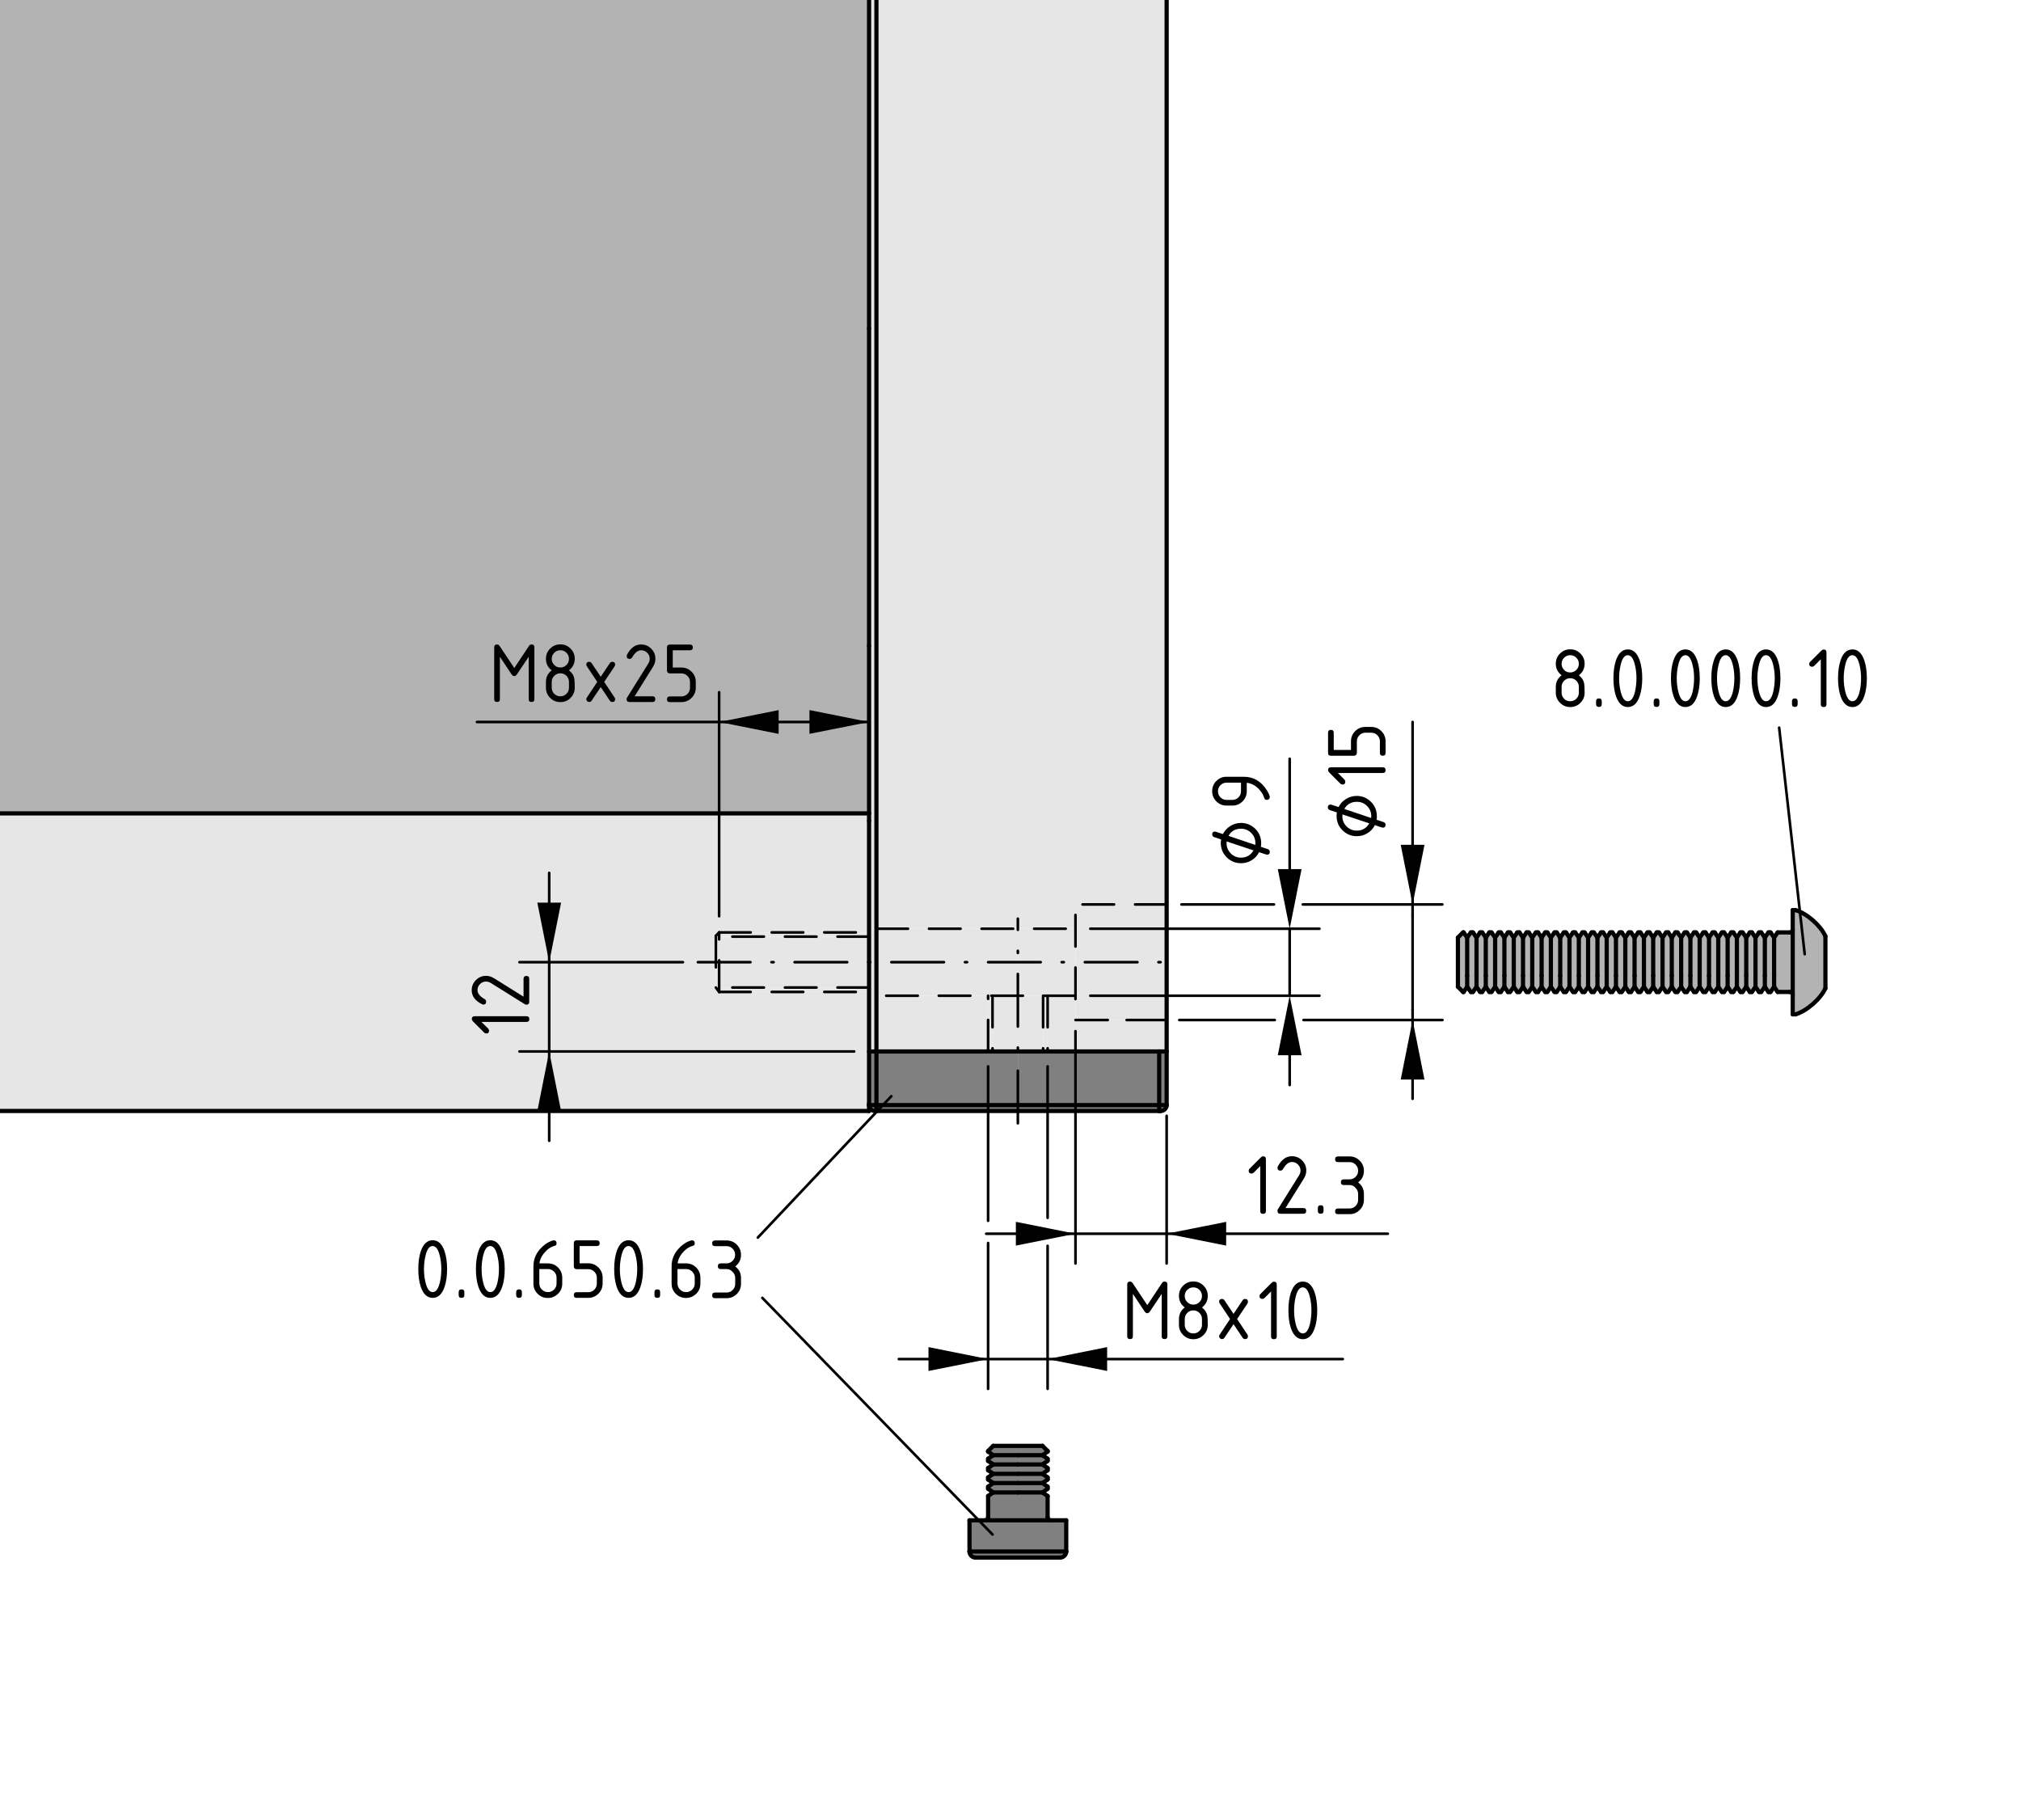 <?xml version="1.0" encoding="utf-8"?>
<!-- Generator: Adobe Illustrator 19.2.1, SVG Export Plug-In . SVG Version: 6.00 Build 0)  -->
<svg version="1.1" xmlns="http://www.w3.org/2000/svg" xmlns:xlink="http://www.w3.org/1999/xlink" x="0px" y="0px"
	 viewBox="0 0 192.2 173.05" style="enable-background:new 0 0 192.2 173.05;" xml:space="preserve">
<style type="text/css">
	.st0{fill:#E6E6E6;}
	.st1{fill:#808080;}
	.st2{fill:#B3B3B3;}
	.st3{fill:none;stroke:#000000;stroke-width:0.4;stroke-linecap:round;stroke-linejoin:round;stroke-miterlimit:10;}
	
		.st4{fill:none;stroke:#000000;stroke-width:0.25;stroke-linecap:round;stroke-linejoin:round;stroke-miterlimit:10;stroke-dasharray:3,2;}
	
		.st5{fill:none;stroke:#000000;stroke-width:0.25;stroke-linecap:round;stroke-linejoin:round;stroke-miterlimit:10;stroke-dasharray:5,2,0.2,2;}
	.st6{fill:none;stroke:#000000;stroke-width:0.25;stroke-linecap:round;stroke-linejoin:round;stroke-miterlimit:10;}
	
		.st7{fill:none;stroke:#000000;stroke-width:0.25;stroke-linecap:round;stroke-linejoin:round;stroke-miterlimit:10;stroke-dasharray:3.594,1.797;}
</style>
<g id="Kontur">
	<g id="LINE_265_">
		<g id="XMLID_1_">
			<g>
				<polygon class="st0" points="102.28,91.49 102.28,88.31 96.8,88.31 83.35,88.31 83.35,0 89.72,0 110.24,0 110.95,0 110.95,86 
					110.95,91.49 				"/>
				<polygon class="st0" points="102.28,96.99 102.28,94.68 102.28,91.49 110.95,91.49 110.95,96.99 110.74,96.99 				"/>
				<polygon class="st0" points="102.28,96.99 110.74,96.99 110.95,96.99 110.95,99.98 110.24,99.98 99.63,99.98 99.63,94.68 
					102.28,94.68 				"/>
				<rect x="110.24" y="99.98" class="st1" width="0.71" height="5.1"/>
				<path class="st1" d="M110.95,105.08c0,0.31-0.26,0.56-0.57,0.56h-0.14v-0.56H110.95z"/>
				<rect x="96.8" y="105.08" class="st1" width="13.44" height="0.56"/>
				<polygon class="st1" points="110.24,99.98 110.24,105.08 96.8,105.08 96.8,99.98 99.2,99.98 99.63,99.98 				"/>
				<polygon class="st0" points="102.28,91.49 102.28,94.68 99.63,94.68 99.2,94.68 96.8,94.68 96.8,91.49 				"/>
				<rect x="96.8" y="88.31" class="st0" width="5.48" height="3.18"/>
				<polygon class="st1" points="101.4,144.56 101.4,147.53 92.2,147.53 92.2,144.56 93.68,144.56 99.91,144.56 				"/>
				<rect x="99.2" y="94.68" class="st0" width="0.43" height="5.3"/>
				<rect x="96.8" y="94.68" class="st0" width="2.4" height="5.3"/>
				<polygon class="st1" points="99.63,138.71 99.63,138.91 99.14,139.25 96.8,139.25 94.46,139.25 93.97,138.91 93.97,138.71 
					94.46,138.37 96.8,138.37 99.14,138.37 				"/>
				<polygon class="st1" points="99.63,139.59 99.63,139.8 99.14,140.14 96.8,140.14 94.46,140.14 93.97,139.8 93.97,139.59 
					94.46,139.25 96.8,139.25 99.14,139.25 				"/>
				<polygon class="st1" points="99.63,140.48 99.63,140.68 99.14,141.02 96.8,141.02 94.46,141.02 93.97,140.68 93.97,140.48 
					94.46,140.14 96.8,140.14 99.14,140.14 				"/>
				<polygon class="st1" points="99.63,141.36 99.63,141.56 99.14,141.91 96.8,141.91 94.46,141.91 93.97,141.56 93.97,141.36 
					94.46,141.02 96.8,141.02 99.14,141.02 				"/>
				<rect x="83.35" y="105.08" class="st1" width="13.45" height="0.56"/>
				<rect x="94.39" y="94.68" class="st0" width="2.41" height="5.3"/>
				<polygon class="st0" points="96.8,91.49 96.8,94.68 94.39,94.68 93.97,94.68 83.35,94.68 83.35,91.49 				"/>
				<rect x="83.35" y="88.31" class="st0" width="13.45" height="3.18"/>
				<polygon class="st1" points="96.8,99.98 96.8,105.08 83.35,105.08 83.35,99.98 93.97,99.98 94.39,99.98 				"/>
				<path class="st1" d="M99.63,144.28c0,0.15,0.12,0.28,0.28,0.28h-6.23c0.16,0,0.29-0.13,0.29-0.28v-2.03l0.49-0.34h2.34h2.34
					l0.49,0.34V144.28z"/>
				<polygon class="st1" points="99.63,137.97 99.63,138.03 99.14,138.37 96.8,138.37 94.46,138.37 93.97,138.03 93.97,137.97 
					94.46,137.48 99.14,137.48 				"/>
				<rect x="93.97" y="94.68" class="st0" width="0.42" height="5.3"/>
				<rect x="83.35" y="94.68" class="st0" width="10.62" height="5.3"/>
				<path class="st1" d="M92.76,148.1c-0.31,0-0.56-0.26-0.56-0.57h9.2c0,0.31-0.26,0.57-0.57,0.57H92.76z"/>
				<polygon class="st0" points="83.35,94.68 83.35,99.98 82.65,99.98 82.65,94.32 82.65,93.9 82.65,91.49 83.35,91.49 				"/>
				<polygon class="st0" points="83.35,88.31 83.35,91.49 82.65,91.49 82.65,89.06 82.65,88.66 82.65,78.05 82.65,77.34 
					82.65,61.42 82.65,31.24 82.65,0 83.35,0 				"/>
				<polygon class="st1" points="83.35,99.98 83.35,105.08 82.65,105.08 82.65,104.94 82.65,99.98 				"/>
				<path class="st1" d="M83.35,105.08v0.56h-0.14c-0.31,0-0.56-0.25-0.56-0.56H83.35z"/>
				<polygon class="st0" points="82.65,105.08 82.65,105.64 0,105.64 0,104.94 0,84.42 0,78.05 0,77.34 82.65,77.34 82.65,78.05 
					82.65,88.66 68.39,88.66 68.08,88.98 68.08,89.06 68.08,91.49 68.08,93.9 68.39,94.32 82.65,94.32 82.65,99.98 82.65,104.94 
									"/>
				<rect x="68.39" y="89.06" class="st0" width="14.26" height="2.43"/>
				<rect x="68.39" y="93.9" class="st0" width="14.26" height="0.42"/>
				<rect x="68.39" y="91.49" class="st0" width="14.26" height="2.41"/>
				<rect x="68.39" y="88.66" class="st0" width="14.26" height="0.4"/>
				<polygon class="st2" points="82.65,61.42 82.65,77.34 0,77.34 0,0 82.65,0 82.65,31.24 				"/>
				<rect x="68.08" y="91.49" class="st0" width="0.31" height="2.41"/>
				<rect x="68.08" y="89.06" class="st0" width="0.31" height="2.43"/>
				<polygon class="st0" points="68.39,88.66 68.39,89.06 68.08,89.06 68.08,88.98 				"/>
			</g>
			<g>
				<path class="st3" d="M100.83,148.1c0.31,0,0.57-0.26,0.57-0.57"/>
				<path class="st3" d="M92.2,147.53c0,0.31,0.25,0.57,0.56,0.57"/>
				<line class="st3" x1="101.4" y1="147.53" x2="101.4" y2="144.56"/>
				<line class="st3" x1="92.2" y1="144.56" x2="92.2" y2="147.53"/>
				<path class="st3" d="M93.68,144.56c0.16,0,0.29-0.13,0.29-0.28"/>
				<path class="st3" d="M99.63,144.28c0,0.15,0.12,0.28,0.28,0.28"/>
				<line class="st3" x1="99.63" y1="141.56" x2="99.63" y2="141.36"/>
				<line class="st3" x1="93.97" y1="141.36" x2="93.97" y2="141.56"/>
				<line class="st3" x1="99.63" y1="141.36" x2="99.14" y2="141.02"/>
				<line class="st3" x1="94.46" y1="141.02" x2="93.97" y2="141.36"/>
				<line class="st3" x1="99.63" y1="144.28" x2="99.63" y2="142.25"/>
				<line class="st3" x1="93.97" y1="142.25" x2="93.97" y2="144.28"/>
				<line class="st3" x1="99.63" y1="139.8" x2="99.63" y2="139.59"/>
				<line class="st3" x1="93.97" y1="139.59" x2="93.97" y2="139.8"/>
				<line class="st3" x1="99.63" y1="139.59" x2="99.14" y2="139.25"/>
				<line class="st3" x1="94.46" y1="139.25" x2="93.97" y2="139.59"/>
				<line class="st3" x1="93.97" y1="140.68" x2="94.46" y2="141.02"/>
				<line class="st3" x1="99.14" y1="141.02" x2="99.63" y2="140.68"/>
				<line class="st3" x1="99.63" y1="140.68" x2="99.63" y2="140.48"/>
				<line class="st3" x1="93.97" y1="140.48" x2="93.97" y2="140.68"/>
				<line class="st3" x1="93.97" y1="138.91" x2="94.46" y2="139.25"/>
				<line class="st3" x1="99.14" y1="139.25" x2="99.63" y2="138.91"/>
				<line class="st3" x1="99.63" y1="140.48" x2="99.14" y2="140.14"/>
				<line class="st3" x1="94.46" y1="140.14" x2="93.97" y2="140.48"/>
				<line class="st3" x1="99.63" y1="138.91" x2="99.63" y2="138.71"/>
				<line class="st3" x1="93.97" y1="138.71" x2="93.97" y2="138.91"/>
				<line class="st3" x1="93.97" y1="139.8" x2="94.46" y2="140.14"/>
				<line class="st3" x1="99.14" y1="140.14" x2="99.63" y2="139.8"/>
				<line class="st3" x1="99.63" y1="142.25" x2="99.14" y2="141.91"/>
				<line class="st3" x1="94.46" y1="141.91" x2="93.97" y2="142.25"/>
				<line class="st3" x1="93.97" y1="141.56" x2="94.46" y2="141.91"/>
				<line class="st3" x1="99.14" y1="141.91" x2="99.63" y2="141.56"/>
				<line class="st3" x1="99.63" y1="138.71" x2="99.14" y2="138.37"/>
				<line class="st3" x1="94.46" y1="138.37" x2="93.97" y2="138.71"/>
				<line class="st3" x1="93.97" y1="138.03" x2="94.46" y2="138.37"/>
				<line class="st3" x1="99.14" y1="138.37" x2="99.63" y2="138.03"/>
				<line class="st3" x1="99.63" y1="138.03" x2="99.63" y2="137.97"/>
				<line class="st3" x1="93.97" y1="137.97" x2="93.97" y2="138.03"/>
				<line class="st3" x1="99.63" y1="137.97" x2="99.14" y2="137.48"/>
				<line class="st3" x1="94.46" y1="137.48" x2="93.97" y2="137.97"/>
				<polyline class="st3" points="82.65,105.64 82.65,105.08 82.65,104.94 				"/>
				<polyline class="st3" points="82.65,104.94 82.65,99.98 82.65,94.32 82.65,93.9 82.65,91.49 82.65,89.06 82.65,88.66 
					82.65,78.05 				"/>
				<line class="st3" x1="0" y1="77.34" x2="82.65" y2="77.34"/>
				<line class="st3" x1="82.65" y1="78.05" x2="82.65" y2="77.34"/>
				<line class="st3" x1="82.65" y1="105.64" x2="0" y2="105.64"/>
				<polyline class="st3" points="83.35,99.98 83.35,94.68 83.35,91.49 83.35,88.31 83.35,0 				"/>
				<polyline class="st3" points="110.24,99.98 99.63,99.98 99.2,99.98 96.8,99.98 94.39,99.98 93.97,99.98 83.35,99.98 				"/>
				<line class="st3" x1="82.65" y1="31.24" x2="82.65" y2="0"/>
				<line class="st3" x1="82.65" y1="77.34" x2="82.65" y2="61.42"/>
				<line class="st3" x1="83.35" y1="99.98" x2="82.65" y2="99.98"/>
				<polyline class="st3" points="110.95,0 110.95,86 110.95,91.49 110.95,96.99 110.95,99.98 				"/>
				<line class="st3" x1="110.38" y1="105.64" x2="110.24" y2="105.64"/>
				<line class="st3" x1="110.24" y1="105.64" x2="110.24" y2="105.08"/>
				<line class="st3" x1="110.24" y1="105.08" x2="110.95" y2="105.08"/>
				<path class="st3" d="M110.38,105.64c0.31,0,0.57-0.25,0.57-0.56"/>
				<polyline class="st3" points="110.24,105.64 96.8,105.64 83.35,105.64 				"/>
				<line class="st3" x1="83.35" y1="105.64" x2="83.35" y2="105.08"/>
				<polyline class="st3" points="83.35,105.08 96.8,105.08 110.24,105.08 				"/>
				<line class="st3" x1="110.24" y1="99.98" x2="110.95" y2="99.98"/>
				<line class="st3" x1="110.95" y1="99.98" x2="110.95" y2="105.08"/>
				<line class="st3" x1="110.24" y1="105.08" x2="110.24" y2="99.98"/>
				<line class="st3" x1="83.35" y1="99.98" x2="83.35" y2="105.08"/>
				<line class="st3" x1="83.35" y1="105.64" x2="83.21" y2="105.64"/>
				<path class="st3" d="M82.65,105.08c0,0.31,0.25,0.56,0.56,0.56"/>
				<line class="st3" x1="82.65" y1="105.08" x2="83.35" y2="105.08"/>
				<line class="st3" x1="100.83" y1="148.1" x2="92.76" y2="148.1"/>
				<polyline class="st3" points="101.4,144.56 99.91,144.56 93.68,144.56 92.2,144.56 				"/>
				<line class="st3" x1="96.8" y1="141.02" x2="94.46" y2="141.02"/>
				<line class="st3" x1="99.14" y1="141.02" x2="96.8" y2="141.02"/>
				<line class="st3" x1="96.8" y1="139.25" x2="94.46" y2="139.25"/>
				<line class="st3" x1="99.14" y1="139.25" x2="96.8" y2="139.25"/>
				<line class="st3" x1="96.8" y1="140.14" x2="94.46" y2="140.14"/>
				<line class="st3" x1="99.14" y1="140.14" x2="96.8" y2="140.14"/>
				<line class="st3" x1="96.8" y1="141.91" x2="94.46" y2="141.91"/>
				<line class="st3" x1="99.14" y1="141.91" x2="96.8" y2="141.91"/>
				<line class="st3" x1="96.8" y1="138.37" x2="94.46" y2="138.37"/>
				<line class="st3" x1="99.14" y1="138.37" x2="96.8" y2="138.37"/>
				<line class="st3" x1="99.14" y1="137.48" x2="94.46" y2="137.48"/>
				<line class="st3" x1="92.2" y1="147.53" x2="101.4" y2="147.53"/>
				<line class="st3" x1="82.65" y1="61.42" x2="82.65" y2="31.24"/>
				<line class="st4" x1="68.39" y1="88.66" x2="82.65" y2="88.66"/>
				<polyline class="st5" points="96.8,106.81 96.8,105.64 96.8,105.08 96.8,99.98 96.8,94.68 96.8,91.49 96.8,88.31 96.8,87.35 
									"/>
				<line class="st4" x1="68.39" y1="88.66" x2="68.08" y2="88.98"/>
				<line class="st6" x1="68.08" y1="93.9" x2="68.39" y2="94.32"/>
				<polyline class="st4" points="68.39,94.32 68.39,93.9 68.39,91.49 68.39,89.06 68.39,88.66 				"/>
				<line class="st4" x1="93.97" y1="99.98" x2="93.97" y2="94.68"/>
				<polyline class="st5" points="66.37,91.49 68.08,91.49 68.39,91.49 82.65,91.49 83.35,91.49 96.8,91.49 102.28,91.49 
					110.95,91.49 112.29,91.49 				"/>
				<polyline class="st4" points="82.65,89.06 68.39,89.06 68.08,89.06 				"/>
				<polyline class="st4" points="82.65,93.9 68.39,93.9 68.08,93.9 				"/>
				<line class="st4" x1="99.63" y1="94.68" x2="99.63" y2="99.98"/>
				<polyline class="st4" points="68.08,88.98 68.08,89.06 68.08,91.49 68.08,93.9 				"/>
				<line class="st4" x1="94.39" y1="94.68" x2="94.39" y2="99.98"/>
				<line class="st4" x1="99.2" y1="94.68" x2="99.2" y2="99.98"/>
				<polyline class="st4" points="102.28,87 102.28,88.31 102.28,91.49 102.28,94.68 102.28,96.99 				"/>
				<polyline class="st4" points="102.28,94.68 99.63,94.68 99.2,94.68 96.8,94.68 94.39,94.68 93.97,94.68 83.35,94.68 				"/>
				<line class="st4" x1="68.39" y1="94.32" x2="82.65" y2="94.32"/>
				<polyline class="st4" points="83.35,88.31 96.8,88.31 102.28,88.31 				"/>
				<line class="st4" x1="110.95" y1="86" x2="102.28" y2="86"/>
				<line class="st7" x1="110.74" y1="96.99" x2="102.28" y2="96.99"/>
			</g>
		</g>
	</g>
</g>
<g id="Bemaßung">
	<polygon points="82.65,68.65 76.98,67.52 76.98,69.78 	"/>
	<polygon points="68.39,68.65 74.05,69.78 74.05,67.52 	"/>
	<line class="st6" x1="68.39" y1="87.12" x2="68.39" y2="65.82"/>
	<line class="st6" x1="82.65" y1="68.65" x2="68.39" y2="68.65"/>
	<line class="st6" x1="68.39" y1="68.65" x2="45.36" y2="68.65"/>
	<g>
		<path d="M50.55,61.28c0.18,0,0.27,0.09,0.27,0.27v4.93c0,0.18-0.09,0.27-0.27,0.27s-0.27-0.09-0.27-0.27v-4.03l-1.12,1.67
			c-0.08,0.11-0.16,0.17-0.25,0.17c-0.1,0-0.18-0.06-0.26-0.17l-1.11-1.67v4.03c0,0.18-0.09,0.27-0.27,0.27s-0.27-0.09-0.27-0.27
			v-4.93c0-0.18,0.09-0.27,0.27-0.27c0.1,0,0.18,0.05,0.24,0.14l1.4,2.1l1.41-2.12C50.37,61.32,50.45,61.28,50.55,61.28z"/>
		<path d="M53.29,66.76c-0.38,0-0.7-0.13-0.97-0.4c-0.27-0.27-0.4-0.59-0.4-0.97v-0.55c0-0.45,0.18-0.82,0.55-1.1
			c-0.37-0.28-0.55-0.64-0.55-1.1c0-0.38,0.13-0.7,0.4-0.97c0.27-0.27,0.59-0.4,0.97-0.4s0.7,0.13,0.97,0.4
			c0.27,0.27,0.4,0.59,0.4,0.97c0,0.45-0.18,0.82-0.55,1.1c0.26,0.2,0.43,0.44,0.5,0.74c0.03,0.15,0.05,0.45,0.05,0.91
			c0,0.38-0.13,0.7-0.4,0.97C54,66.63,53.67,66.76,53.29,66.76z M53.29,63.47c0.23,0,0.42-0.08,0.58-0.24s0.24-0.35,0.24-0.58
			c0-0.23-0.08-0.42-0.24-0.58c-0.16-0.16-0.35-0.24-0.58-0.24c-0.23,0-0.42,0.08-0.58,0.24s-0.24,0.35-0.24,0.58
			c0,0.23,0.08,0.42,0.24,0.58S53.06,63.47,53.29,63.47z M53.29,66.21c0.23,0,0.42-0.08,0.58-0.24s0.24-0.35,0.24-0.58v-0.55
			c0-0.23-0.08-0.42-0.24-0.58c-0.16-0.16-0.35-0.24-0.58-0.24c-0.23,0-0.42,0.08-0.58,0.24s-0.24,0.35-0.24,0.58v0.55
			c0,0.23,0.08,0.42,0.24,0.58S53.06,66.21,53.29,66.21z"/>
		<path d="M57.46,64.84l0.99,1.49c0.03,0.05,0.05,0.1,0.05,0.15c0,0.18-0.09,0.27-0.27,0.27c-0.1,0-0.17-0.04-0.23-0.12l-0.87-1.3
			l-0.87,1.3c-0.05,0.08-0.13,0.12-0.23,0.12c-0.07,0-0.14-0.03-0.19-0.08c-0.05-0.05-0.08-0.12-0.08-0.19
			c0-0.05,0.02-0.11,0.05-0.15l0.99-1.49l-0.99-1.49c-0.03-0.05-0.05-0.1-0.05-0.15c0-0.18,0.09-0.27,0.27-0.27
			c0.1,0,0.18,0.04,0.23,0.12l0.87,1.3l0.87-1.3c0.05-0.08,0.13-0.12,0.23-0.12c0.18,0,0.27,0.09,0.27,0.27
			c0,0.06-0.02,0.11-0.05,0.16L57.46,64.84z"/>
		<path d="M60.96,61.28c0.38,0,0.7,0.13,0.97,0.4c0.27,0.27,0.4,0.59,0.4,0.97c0,0.26-0.08,0.52-0.25,0.79l-1.73,2.77h1.7
			c0.18,0,0.27,0.09,0.27,0.27c0,0.18-0.09,0.27-0.27,0.27h-2.19c-0.18,0-0.27-0.09-0.27-0.27c0-0.06,0.02-0.11,0.05-0.16l2.01-3.22
			c0.09-0.15,0.14-0.3,0.14-0.45c0-0.23-0.08-0.42-0.24-0.58c-0.16-0.16-0.35-0.24-0.58-0.24c-0.31,0-0.6,0.23-0.86,0.69
			c-0.05,0.09-0.13,0.13-0.24,0.13c-0.18,0-0.27-0.09-0.27-0.27c0-0.04,0.01-0.08,0.02-0.11C59.96,61.61,60.41,61.28,60.96,61.28z"
			/>
		<path d="M63.43,63.75v-2.19c0-0.18,0.09-0.27,0.27-0.27h1.92c0.18,0,0.27,0.09,0.27,0.27c0,0.18-0.09,0.27-0.27,0.27h-1.64v1.64
			h0.82c0.38,0,0.7,0.13,0.97,0.4s0.4,0.59,0.4,0.97v0.55c0,0.38-0.13,0.7-0.4,0.97c-0.27,0.27-0.59,0.4-0.97,0.4h-1.1
			c-0.18,0-0.27-0.09-0.27-0.27c0-0.18,0.09-0.27,0.27-0.27h1.1c0.23,0,0.42-0.08,0.58-0.24s0.24-0.35,0.24-0.58v-0.55
			c0-0.23-0.08-0.42-0.24-0.58c-0.16-0.16-0.35-0.24-0.58-0.24h-1.1C63.52,64.02,63.43,63.93,63.43,63.75z"/>
	</g>
	<polygon points="93.97,129.23 88.3,128.09 88.3,130.36 	"/>
	<polygon points="99.63,129.23 105.29,130.36 105.29,128.09 	"/>
	<line class="st6" x1="93.97" y1="101.4" x2="93.97" y2="116.08"/>
	<line class="st6" x1="93.97" y1="118.19" x2="93.97" y2="132.06"/>
	<line class="st6" x1="99.63" y1="101.4" x2="99.63" y2="115.8"/>
	<line class="st6" x1="99.63" y1="118.46" x2="99.63" y2="132.06"/>
	<line class="st6" x1="93.97" y1="129.23" x2="85.48" y2="129.23"/>
	<line class="st6" x1="93.97" y1="129.23" x2="99.63" y2="129.23"/>
	<line class="st6" x1="99.63" y1="129.23" x2="127.7" y2="129.23"/>
	<g>
		<path d="M110.75,121.86c0.18,0,0.27,0.09,0.27,0.27v4.93c0,0.18-0.09,0.27-0.27,0.27s-0.27-0.09-0.27-0.27v-4.03l-1.12,1.67
			c-0.08,0.11-0.16,0.17-0.25,0.17c-0.1,0-0.18-0.06-0.26-0.17l-1.11-1.67v4.03c0,0.18-0.09,0.27-0.27,0.27s-0.27-0.09-0.27-0.27
			v-4.93c0-0.18,0.09-0.27,0.27-0.27c0.1,0,0.18,0.05,0.24,0.14l1.4,2.1l1.41-2.12C110.57,121.9,110.65,121.86,110.75,121.86z"/>
		<path d="M113.49,127.34c-0.38,0-0.7-0.13-0.97-0.4c-0.27-0.27-0.4-0.59-0.4-0.97v-0.55c0-0.45,0.18-0.82,0.55-1.1
			c-0.37-0.28-0.55-0.64-0.55-1.1c0-0.38,0.13-0.7,0.4-0.97c0.27-0.27,0.59-0.4,0.97-0.4s0.7,0.13,0.97,0.4
			c0.27,0.27,0.4,0.59,0.4,0.97c0,0.45-0.18,0.82-0.55,1.1c0.26,0.2,0.43,0.44,0.5,0.74c0.03,0.15,0.05,0.45,0.05,0.91
			c0,0.38-0.13,0.7-0.4,0.97C114.19,127.21,113.87,127.34,113.49,127.34z M113.49,124.05c0.23,0,0.42-0.08,0.58-0.24
			s0.24-0.35,0.24-0.58c0-0.23-0.08-0.42-0.24-0.58c-0.16-0.16-0.35-0.24-0.58-0.24c-0.23,0-0.42,0.08-0.58,0.24
			s-0.24,0.35-0.24,0.58c0,0.23,0.08,0.42,0.24,0.58S113.26,124.05,113.49,124.05z M113.49,126.79c0.23,0,0.42-0.08,0.58-0.24
			s0.24-0.35,0.24-0.58v-0.55c0-0.23-0.08-0.42-0.24-0.58c-0.16-0.16-0.35-0.24-0.58-0.24c-0.23,0-0.42,0.08-0.58,0.24
			s-0.24,0.35-0.24,0.58v0.55c0,0.23,0.08,0.42,0.24,0.58S113.26,126.79,113.49,126.79z"/>
		<path d="M117.65,125.42l0.99,1.49c0.03,0.05,0.04,0.1,0.04,0.15c0,0.18-0.09,0.27-0.27,0.27c-0.1,0-0.17-0.04-0.23-0.12l-0.87-1.3
			l-0.87,1.3c-0.05,0.08-0.13,0.12-0.23,0.12c-0.07,0-0.14-0.03-0.19-0.08c-0.05-0.05-0.08-0.12-0.08-0.19
			c0-0.05,0.02-0.11,0.05-0.15l0.99-1.49l-0.99-1.49c-0.03-0.05-0.05-0.1-0.05-0.15c0-0.18,0.09-0.27,0.27-0.27
			c0.1,0,0.18,0.04,0.23,0.12l0.87,1.3l0.87-1.3c0.05-0.08,0.13-0.12,0.23-0.12c0.18,0,0.27,0.09,0.27,0.27
			c0,0.06-0.01,0.11-0.04,0.16L117.65,125.42z"/>
		<path d="M120.88,122.8l-0.63,0.63c-0.05,0.05-0.12,0.08-0.19,0.08c-0.18,0-0.28-0.09-0.28-0.27c0-0.07,0.03-0.14,0.08-0.19
			l1.07-1.07c0.07-0.07,0.14-0.11,0.22-0.11c0.18,0,0.27,0.09,0.27,0.27v4.93c0,0.18-0.09,0.27-0.27,0.27s-0.27-0.09-0.27-0.27
			V122.8z"/>
		<path d="M125.27,124.6c0,0.65-0.08,1.22-0.24,1.69c-0.24,0.7-0.61,1.05-1.13,1.05s-0.89-0.35-1.13-1.04
			c-0.16-0.48-0.24-1.04-0.24-1.7s0.08-1.22,0.24-1.7c0.24-0.69,0.61-1.04,1.13-1.04s0.89,0.35,1.13,1.05
			C125.19,123.38,125.27,123.95,125.27,124.6z M124.72,124.6c0-0.45-0.05-0.88-0.15-1.28c-0.15-0.61-0.37-0.91-0.68-0.91
			c-0.3,0-0.53,0.3-0.67,0.91c-0.1,0.41-0.15,0.84-0.15,1.28c0,0.45,0.05,0.88,0.15,1.28c0.15,0.61,0.37,0.91,0.68,0.91
			s0.53-0.3,0.68-0.91C124.67,125.48,124.72,125.05,124.72,124.6z"/>
	</g>
	<polygon points="122.65,88.31 123.78,82.64 121.52,82.64 	"/>
	<polygon points="122.65,94.68 121.52,100.34 123.78,100.34 	"/>
	<line class="st6" x1="103.69" y1="88.31" x2="125.48" y2="88.31"/>
	<line class="st6" x1="103.69" y1="94.68" x2="125.48" y2="94.68"/>
	<path class="st6" d="M122.65,86.16c0-4.67,0-9.34,0-14.01"/>
	<line class="st6" x1="122.65" y1="88.31" x2="122.65" y2="94.68"/>
	<path class="st6" d="M122.65,96.78c0,2.13,0,4.26,0,6.39"/>
	<g>
		<path d="M119.91,80.52l0.66,0.22c0.12,0.04,0.19,0.13,0.19,0.26c0,0.18-0.09,0.27-0.27,0.27c-0.03,0-0.28-0.08-0.75-0.24
			c-0.16,0.33-0.4,0.58-0.71,0.77c-0.31,0.19-0.64,0.28-1.01,0.28c-0.53,0-0.98-0.19-1.36-0.56c-0.37-0.37-0.56-0.83-0.56-1.36
			c0-0.1,0.01-0.21,0.03-0.34l-0.66-0.22c-0.12-0.04-0.19-0.13-0.19-0.26c0-0.18,0.09-0.27,0.27-0.27c0.03,0,0.28,0.08,0.75,0.24
			c0.16-0.32,0.4-0.58,0.71-0.77c0.31-0.19,0.64-0.29,1.01-0.29c0.53,0,0.98,0.19,1.36,0.56c0.37,0.37,0.56,0.83,0.56,1.36
			C119.94,80.3,119.93,80.41,119.91,80.52z M119.21,80.86l-2.55-0.85c-0.01,0.07-0.01,0.13-0.01,0.17c0,0.38,0.13,0.7,0.4,0.97
			c0.27,0.27,0.59,0.4,0.97,0.4C118.54,81.55,118.94,81.32,119.21,80.86z M119.38,80.34c0.01-0.07,0.01-0.12,0.01-0.17
			c0-0.38-0.13-0.7-0.4-0.97c-0.27-0.27-0.59-0.4-0.97-0.4c-0.54,0-0.94,0.23-1.19,0.68L119.38,80.34z"/>
		<path d="M120.76,75.79c0,0.07-0.03,0.14-0.08,0.19s-0.12,0.08-0.19,0.08c-0.13,0-0.21-0.05-0.24-0.14
			c-0.07-0.2-0.14-0.37-0.23-0.5c-0.38-0.59-0.87-0.92-1.45-0.99v0.8c0,0.38-0.13,0.7-0.4,0.97c-0.27,0.27-0.59,0.4-0.97,0.4h-0.55
			c-0.38,0-0.7-0.13-0.97-0.4c-0.27-0.27-0.4-0.59-0.4-0.97c0-0.38,0.13-0.71,0.4-0.97c0.26-0.27,0.59-0.4,0.96-0.4h1.65
			c0.93,0,1.66,0.43,2.2,1.3C120.67,75.46,120.76,75.66,120.76,75.79z M118.02,74.42h-1.37c-0.23,0-0.42,0.08-0.58,0.24
			c-0.16,0.16-0.24,0.35-0.24,0.58c0,0.23,0.08,0.42,0.24,0.58c0.16,0.16,0.35,0.24,0.58,0.24h0.55c0.23,0,0.42-0.08,0.58-0.24
			c0.16-0.16,0.24-0.35,0.24-0.58V74.42z"/>
	</g>
	<polygon points="134.34,86 135.47,80.33 133.21,80.33 	"/>
	<polygon points="134.34,96.99 133.21,102.65 135.47,102.65 	"/>
	<path class="st6" d="M123.9,86c4.54,0,8.74,0,13.27,0"/>
	<path class="st6" d="M112.36,86c3.95,0,4.85,0,8.8,0"/>
	<path class="st6" d="M123.97,96.99c4.4,0,8.8,0,13.21,0"/>
	<path class="st6" d="M112.15,96.99c3.03,0,6.05,0,9.08,0"/>
	<line class="st6" x1="134.34" y1="87" x2="134.34" y2="68.65"/>
	<line class="st6" x1="134.34" y1="87" x2="134.34" y2="95.99"/>
	<line class="st6" x1="134.34" y1="95.99" x2="134.34" y2="104.48"/>
	<g>
		<path d="M130.92,77.95l0.66,0.22c0.12,0.04,0.19,0.13,0.19,0.26c0,0.18-0.09,0.27-0.27,0.27c-0.03,0-0.28-0.08-0.75-0.24
			c-0.16,0.33-0.4,0.58-0.71,0.77c-0.31,0.19-0.64,0.28-1.01,0.28c-0.53,0-0.98-0.19-1.36-0.56c-0.37-0.37-0.56-0.83-0.56-1.36
			c0-0.1,0.01-0.21,0.03-0.34l-0.67-0.22c-0.13-0.04-0.19-0.13-0.19-0.26c0-0.18,0.09-0.27,0.27-0.27c0.03,0,0.28,0.08,0.75,0.24
			c0.16-0.32,0.4-0.58,0.71-0.77c0.31-0.19,0.64-0.29,1.01-0.29c0.53,0,0.98,0.19,1.36,0.56c0.37,0.37,0.56,0.83,0.56,1.36
			C130.95,77.73,130.94,77.84,130.92,77.95z M130.22,78.29l-2.55-0.85c-0.01,0.07-0.01,0.13-0.01,0.17c0,0.38,0.13,0.7,0.4,0.97
			c0.27,0.27,0.59,0.4,0.97,0.4C129.56,78.98,129.95,78.75,130.22,78.29z M130.4,77.78c0.01-0.07,0.01-0.12,0.01-0.17
			c0-0.38-0.13-0.7-0.4-0.97c-0.27-0.27-0.59-0.4-0.97-0.4c-0.54,0-0.94,0.23-1.19,0.68L130.4,77.78z"/>
		<path d="M127.23,73.5l0.63,0.63c0.05,0.05,0.08,0.12,0.08,0.19c0,0.18-0.09,0.28-0.27,0.28c-0.07,0-0.14-0.03-0.19-0.08
			l-1.07-1.07c-0.07-0.07-0.11-0.15-0.11-0.22c0-0.18,0.09-0.27,0.27-0.27h4.93c0.18,0,0.27,0.09,0.27,0.27s-0.09,0.27-0.27,0.27
			H127.23z"/>
		<path d="M128.76,71.86h-2.19c-0.18,0-0.27-0.09-0.27-0.27v-1.92c0-0.18,0.09-0.27,0.27-0.27c0.18,0,0.27,0.09,0.27,0.27v1.64h1.64
			v-0.82c0-0.38,0.13-0.7,0.4-0.97s0.59-0.4,0.97-0.4h0.55c0.38,0,0.7,0.13,0.97,0.4c0.27,0.27,0.4,0.59,0.4,0.97v1.1
			c0,0.18-0.09,0.27-0.27,0.27c-0.18,0-0.27-0.09-0.27-0.27v-1.1c0-0.23-0.08-0.42-0.24-0.58s-0.35-0.24-0.58-0.24h-0.55
			c-0.23,0-0.42,0.08-0.58,0.24c-0.16,0.16-0.24,0.35-0.24,0.58v1.1C129.03,71.76,128.94,71.86,128.76,71.86z"/>
	</g>
	<polygon points="52.23,91.49 53.36,85.83 51.1,85.83 	"/>
	<polygon points="52.23,99.98 51.1,105.65 53.36,105.65 	"/>
	<line class="st6" x1="64.95" y1="91.49" x2="49.4" y2="91.49"/>
	<line class="st6" x1="81.23" y1="99.98" x2="49.4" y2="99.98"/>
	<line class="st6" x1="52.23" y1="91.49" x2="52.23" y2="83"/>
	<line class="st6" x1="52.23" y1="91.49" x2="52.23" y2="99.98"/>
	<line class="st6" x1="52.23" y1="99.98" x2="52.23" y2="108.47"/>
	<g>
		<path d="M45.8,97.18l0.63,0.63c0.05,0.05,0.08,0.12,0.08,0.19c0,0.18-0.09,0.27-0.27,0.27c-0.07,0-0.14-0.03-0.19-0.08l-1.07-1.07
			c-0.07-0.07-0.11-0.15-0.11-0.22c0-0.18,0.09-0.27,0.27-0.27h4.93c0.18,0,0.27,0.09,0.27,0.27c0,0.18-0.09,0.27-0.27,0.27H45.8z"
			/>
		<path d="M44.86,94.16c0-0.38,0.13-0.7,0.4-0.97c0.27-0.27,0.59-0.4,0.97-0.4c0.26,0,0.52,0.08,0.79,0.25l2.77,1.73v-1.7
			c0-0.18,0.09-0.27,0.27-0.27c0.18,0,0.27,0.09,0.27,0.27v2.19c0,0.18-0.09,0.27-0.27,0.27c-0.06,0-0.11-0.02-0.16-0.05l-3.22-2.01
			c-0.15-0.09-0.3-0.14-0.45-0.14c-0.23,0-0.42,0.08-0.58,0.24c-0.16,0.16-0.24,0.35-0.24,0.58c0,0.31,0.23,0.6,0.69,0.86
			c0.09,0.05,0.13,0.13,0.13,0.24c0,0.18-0.09,0.27-0.27,0.27c-0.04,0-0.08-0.01-0.11-0.03C45.19,95.17,44.86,94.72,44.86,94.16z"/>
	</g>
	<polygon points="110.95,117.31 116.61,118.44 116.61,116.18 	"/>
	<polygon points="102.28,117.31 96.61,116.18 96.61,118.44 	"/>
	<line class="st6" x1="110.95" y1="106.1" x2="110.95" y2="120.14"/>
	<line class="st6" x1="102.28" y1="98.05" x2="102.28" y2="120.14"/>
	<line class="st6" x1="110.95" y1="117.31" x2="131.98" y2="117.31"/>
	<line class="st6" x1="110.95" y1="117.31" x2="102.28" y2="117.31"/>
	<line class="st6" x1="102.28" y1="117.31" x2="93.79" y2="117.31"/>
	<g>
		<path d="M119.85,110.88l-0.63,0.63c-0.05,0.05-0.12,0.08-0.19,0.08c-0.18,0-0.28-0.09-0.28-0.27c0-0.07,0.03-0.14,0.08-0.19
			l1.07-1.07c0.07-0.07,0.14-0.11,0.22-0.11c0.18,0,0.27,0.09,0.27,0.27v4.93c0,0.18-0.09,0.27-0.27,0.27s-0.27-0.09-0.27-0.27
			V110.88z"/>
		<path d="M122.86,109.94c0.38,0,0.7,0.13,0.97,0.4c0.27,0.27,0.4,0.59,0.4,0.97c0,0.26-0.08,0.52-0.25,0.79l-1.73,2.77h1.7
			c0.18,0,0.27,0.09,0.27,0.27c0,0.18-0.09,0.27-0.27,0.27h-2.19c-0.18,0-0.27-0.09-0.27-0.27c0-0.06,0.01-0.11,0.04-0.16l2.01-3.22
			c0.09-0.15,0.14-0.3,0.14-0.45c0-0.23-0.08-0.42-0.24-0.58c-0.16-0.16-0.35-0.24-0.58-0.24c-0.31,0-0.6,0.23-0.86,0.69
			c-0.05,0.09-0.13,0.13-0.24,0.13c-0.18,0-0.27-0.09-0.27-0.27c0-0.04,0.01-0.08,0.02-0.11
			C121.86,110.27,122.31,109.94,122.86,109.94z"/>
		<path d="M125.33,114.87c0-0.18,0.09-0.27,0.27-0.27s0.27,0.09,0.27,0.27v0.27c0,0.18-0.09,0.27-0.27,0.27s-0.27-0.09-0.27-0.27
			V114.87z"/>
		<path d="M128.34,112.68h-0.55c-0.18,0-0.27-0.09-0.27-0.27c0-0.18,0.09-0.27,0.27-0.27h0.55c0.23,0,0.42-0.08,0.58-0.24
			s0.24-0.35,0.24-0.58c0-0.23-0.08-0.42-0.24-0.58c-0.16-0.16-0.35-0.24-0.58-0.24h-1.1c-0.18,0-0.27-0.09-0.27-0.27
			c0-0.18,0.09-0.27,0.27-0.27h1.1c0.38,0,0.7,0.13,0.97,0.4c0.27,0.27,0.4,0.59,0.4,0.97c0,0.45-0.18,0.82-0.55,1.1
			c0.37,0.28,0.55,0.64,0.55,1.1v0.55c0,0.38-0.13,0.7-0.4,0.97c-0.27,0.27-0.59,0.4-0.97,0.4h-1.1c-0.18,0-0.27-0.09-0.27-0.27
			c0-0.18,0.09-0.27,0.27-0.27h1.1c0.23,0,0.42-0.08,0.58-0.24s0.24-0.35,0.24-0.58v-0.55c0-0.23-0.08-0.42-0.24-0.58
			C128.76,112.76,128.57,112.68,128.34,112.68z"/>
	</g>
	<g id="MTEXT_8_">
		<g>
			<path d="M42.52,120.67c0,0.65-0.08,1.22-0.24,1.69c-0.24,0.7-0.61,1.05-1.13,1.05s-0.89-0.35-1.13-1.04
				c-0.16-0.48-0.24-1.04-0.24-1.7s0.08-1.22,0.24-1.7c0.24-0.69,0.61-1.04,1.13-1.04s0.89,0.35,1.13,1.05
				C42.44,119.46,42.52,120.02,42.52,120.67z M41.97,120.67c0-0.45-0.05-0.88-0.15-1.28c-0.15-0.61-0.37-0.91-0.68-0.91
				c-0.3,0-0.53,0.3-0.67,0.91c-0.1,0.41-0.15,0.84-0.15,1.28c0,0.45,0.05,0.88,0.15,1.28c0.15,0.61,0.37,0.91,0.68,0.91
				s0.53-0.3,0.68-0.91C41.92,121.55,41.97,121.13,41.97,120.67z"/>
			<path d="M43.62,122.87c0-0.18,0.09-0.27,0.27-0.27s0.27,0.09,0.27,0.27v0.27c0,0.18-0.09,0.27-0.27,0.27s-0.27-0.09-0.27-0.27
				V122.87z"/>
			<path d="M48,120.67c0,0.65-0.08,1.22-0.24,1.69c-0.24,0.7-0.61,1.05-1.13,1.05s-0.89-0.35-1.13-1.04
				c-0.16-0.48-0.24-1.04-0.24-1.7s0.08-1.22,0.24-1.7c0.24-0.69,0.61-1.04,1.13-1.04s0.89,0.35,1.13,1.05
				C47.92,119.46,48,120.02,48,120.67z M47.45,120.67c0-0.45-0.05-0.88-0.15-1.28c-0.15-0.61-0.37-0.91-0.68-0.91
				c-0.3,0-0.53,0.3-0.67,0.91c-0.1,0.41-0.15,0.84-0.15,1.28c0,0.45,0.05,0.88,0.15,1.28c0.15,0.61,0.37,0.91,0.68,0.91
				s0.53-0.3,0.68-0.91C47.4,121.55,47.45,121.13,47.45,120.67z"/>
			<path d="M49.09,122.87c0-0.18,0.09-0.27,0.27-0.27s0.27,0.09,0.27,0.27v0.27c0,0.18-0.09,0.27-0.27,0.27s-0.27-0.09-0.27-0.27
				V122.87z"/>
			<path d="M52.66,117.94c0.18,0,0.27,0.09,0.27,0.27c0,0.14-0.05,0.21-0.14,0.24c-0.41,0.1-0.76,0.35-1.07,0.73
				c-0.24,0.3-0.38,0.62-0.42,0.95h0.8c0.39,0,0.71,0.13,0.98,0.4c0.26,0.27,0.39,0.59,0.39,0.97v0.55c0,0.38-0.13,0.71-0.4,0.97
				s-0.59,0.4-0.97,0.4c-0.38,0-0.71-0.13-0.97-0.4c-0.27-0.26-0.4-0.59-0.4-0.96v-1.65c0-0.62,0.21-1.16,0.62-1.63
				c0.32-0.36,0.67-0.62,1.05-0.77C52.51,117.96,52.6,117.94,52.66,117.94z M51.29,120.67v1.37c0,0.23,0.08,0.42,0.24,0.58
				s0.35,0.24,0.58,0.24s0.42-0.08,0.58-0.24c0.16-0.16,0.24-0.35,0.24-0.58v-0.55c0-0.23-0.08-0.42-0.24-0.58s-0.35-0.24-0.58-0.24
				H51.29z"/>
			<path d="M54.57,120.4v-2.19c0-0.18,0.09-0.27,0.27-0.27h1.92c0.18,0,0.27,0.09,0.27,0.27c0,0.18-0.09,0.27-0.27,0.27h-1.64v1.64
				h0.82c0.38,0,0.7,0.13,0.97,0.4s0.4,0.59,0.4,0.97v0.55c0,0.38-0.13,0.7-0.4,0.97c-0.27,0.27-0.59,0.4-0.97,0.4h-1.1
				c-0.18,0-0.27-0.09-0.27-0.27c0-0.18,0.09-0.27,0.27-0.27h1.1c0.23,0,0.42-0.08,0.58-0.24s0.24-0.35,0.24-0.58v-0.55
				c0-0.23-0.08-0.42-0.24-0.58c-0.16-0.16-0.35-0.24-0.58-0.24h-1.1C54.66,120.67,54.57,120.58,54.57,120.4z"/>
			<path d="M61.15,120.67c0,0.65-0.08,1.22-0.24,1.69c-0.24,0.7-0.61,1.05-1.13,1.05s-0.89-0.35-1.13-1.04
				c-0.16-0.48-0.24-1.04-0.24-1.7s0.08-1.22,0.24-1.7c0.24-0.69,0.61-1.04,1.13-1.04s0.89,0.35,1.13,1.05
				C61.07,119.46,61.15,120.02,61.15,120.67z M60.6,120.67c0-0.45-0.05-0.88-0.15-1.28c-0.15-0.61-0.37-0.91-0.68-0.91
				c-0.3,0-0.53,0.3-0.67,0.91c-0.1,0.41-0.15,0.84-0.15,1.28c0,0.45,0.05,0.88,0.15,1.28c0.15,0.61,0.37,0.91,0.68,0.91
				s0.53-0.3,0.68-0.91C60.55,121.55,60.6,121.13,60.6,120.67z"/>
			<path d="M62.24,122.87c0-0.18,0.09-0.27,0.27-0.27s0.27,0.09,0.27,0.27v0.27c0,0.18-0.09,0.27-0.27,0.27s-0.27-0.09-0.27-0.27
				V122.87z"/>
			<path d="M65.8,117.94c0.18,0,0.27,0.09,0.27,0.27c0,0.14-0.05,0.21-0.14,0.24c-0.41,0.1-0.76,0.35-1.07,0.73
				c-0.24,0.3-0.38,0.62-0.42,0.95h0.8c0.39,0,0.71,0.13,0.98,0.4c0.26,0.27,0.39,0.59,0.39,0.97v0.55c0,0.38-0.13,0.71-0.4,0.97
				s-0.59,0.4-0.97,0.4c-0.38,0-0.71-0.13-0.97-0.4c-0.27-0.26-0.4-0.59-0.4-0.96v-1.65c0-0.62,0.21-1.16,0.62-1.63
				c0.32-0.36,0.67-0.62,1.05-0.77C65.66,117.96,65.75,117.94,65.8,117.94z M64.43,120.67v1.37c0,0.23,0.08,0.42,0.24,0.58
				s0.35,0.24,0.58,0.24s0.42-0.08,0.58-0.24c0.16-0.16,0.24-0.35,0.24-0.58v-0.55c0-0.23-0.08-0.42-0.24-0.58s-0.35-0.24-0.58-0.24
				H64.43z"/>
			<path d="M69.09,120.67h-0.55c-0.18,0-0.27-0.09-0.27-0.27c0-0.18,0.09-0.27,0.27-0.27h0.55c0.23,0,0.42-0.08,0.58-0.24
				s0.24-0.35,0.24-0.58c0-0.23-0.08-0.42-0.24-0.58c-0.16-0.16-0.35-0.24-0.58-0.24H68c-0.18,0-0.27-0.09-0.27-0.27
				c0-0.18,0.09-0.27,0.27-0.27h1.1c0.38,0,0.7,0.13,0.97,0.4s0.4,0.59,0.4,0.97c0,0.45-0.18,0.82-0.55,1.1
				c0.37,0.28,0.55,0.64,0.55,1.1v0.55c0,0.38-0.13,0.7-0.4,0.97c-0.27,0.27-0.59,0.4-0.97,0.4H68c-0.18,0-0.27-0.09-0.27-0.27
				c0-0.18,0.09-0.27,0.27-0.27h1.1c0.23,0,0.42-0.08,0.58-0.24s0.24-0.35,0.24-0.58v-0.55c0-0.23-0.08-0.42-0.24-0.58
				C69.51,120.75,69.32,120.67,69.09,120.67z"/>
		</g>
	</g>
	<g id="LINE_266_">
		<line class="st6" x1="94.39" y1="145.91" x2="72.5" y2="123.41"/>
	</g>
	<g id="LEADER">
		<line class="st6" x1="84.77" y1="104.23" x2="72.07" y2="117.68"/>
	</g>
</g>
<g id="_x30_">
	<g id="LINE_316_">
		<g id="XMLID_2_">
			<g>
				<path class="st2" d="M173.6,89.02v4.95c-0.47,1.02-1.76,2.15-2.84,2.48h-0.27v-1.84v-6.23v-1.84h0.27
					C171.84,86.86,173.13,87.99,173.6,89.02z"/>
				<path class="st2" d="M170.49,88.38v6.23c0-0.16-0.13-0.29-0.28-0.29h-1.15l-0.34-0.49v-1.07v-3.61l0.34-0.49h1.15
					C170.36,88.66,170.49,88.54,170.49,88.38z"/>
				<polygon class="st2" points="168.72,92.76 168.72,93.83 168.38,94.32 168.18,94.32 167.84,93.83 167.84,92.76 167.84,89.15 
					168.18,88.66 168.38,88.66 168.72,89.15 				"/>
				<polygon class="st2" points="167.84,92.76 167.84,93.83 167.49,94.32 167.29,94.32 166.95,93.83 166.95,92.76 166.95,89.15 
					167.29,88.66 167.49,88.66 167.84,89.15 				"/>
				<polygon class="st2" points="166.95,92.76 166.95,93.83 166.61,94.32 166.41,94.32 166.07,93.83 166.07,92.76 166.07,89.15 
					166.41,88.66 166.61,88.66 166.95,89.15 				"/>
				<polygon class="st2" points="166.07,92.76 166.07,93.83 165.72,94.32 165.52,94.32 165.18,93.83 165.18,92.76 165.18,89.15 
					165.52,88.66 165.72,88.66 166.07,89.15 				"/>
				<polygon class="st2" points="165.18,92.76 165.18,93.83 164.84,94.32 164.64,94.32 164.3,93.83 164.3,92.76 164.3,89.15 
					164.64,88.66 164.84,88.66 165.18,89.15 				"/>
				<polygon class="st2" points="164.3,92.76 164.3,93.83 163.96,94.32 163.76,94.32 163.41,93.83 163.41,92.76 163.41,89.15 
					163.76,88.66 163.96,88.66 164.3,89.15 				"/>
				<polygon class="st2" points="163.41,92.76 163.41,93.83 163.07,94.32 162.87,94.32 162.53,93.83 162.53,92.76 162.53,89.15 
					162.87,88.66 163.07,88.66 163.41,89.15 				"/>
				<polygon class="st2" points="162.53,92.76 162.53,93.83 162.19,94.32 161.99,94.32 161.64,93.83 161.64,92.76 161.64,89.15 
					161.99,88.66 162.19,88.66 162.53,89.15 				"/>
				<polygon class="st2" points="161.64,92.76 161.64,93.83 161.3,94.32 161.1,94.32 160.76,93.83 160.76,92.76 160.76,89.15 
					161.1,88.66 161.3,88.66 161.64,89.15 				"/>
				<polygon class="st2" points="160.76,92.76 160.76,93.83 160.42,94.32 160.22,94.32 159.88,93.83 159.88,92.76 159.88,89.15 
					160.22,88.66 160.42,88.66 160.76,89.15 				"/>
				<polygon class="st2" points="159.88,92.76 159.88,93.83 159.53,94.32 159.33,94.32 158.99,93.83 158.99,92.76 158.99,89.15 
					159.33,88.66 159.53,88.66 159.88,89.15 				"/>
				<polygon class="st2" points="158.99,92.76 158.99,93.83 158.65,94.32 158.45,94.32 158.11,93.83 158.11,92.76 158.11,89.15 
					158.45,88.66 158.65,88.66 158.99,89.15 				"/>
				<polygon class="st2" points="158.11,92.76 158.11,93.83 157.76,94.32 157.56,94.32 157.22,93.83 157.22,92.76 157.22,89.15 
					157.56,88.66 157.76,88.66 158.11,89.15 				"/>
				<polygon class="st2" points="157.22,92.76 157.22,93.83 156.88,94.32 156.68,94.32 156.34,93.83 156.34,92.76 156.34,89.15 
					156.68,88.66 156.88,88.66 157.22,89.15 				"/>
				<polygon class="st2" points="156.34,92.76 156.34,93.83 156,94.32 155.8,94.32 155.45,93.83 155.45,92.76 155.45,89.15 
					155.8,88.66 156,88.66 156.34,89.15 				"/>
				<polygon class="st2" points="155.45,92.76 155.45,93.83 155.11,94.32 154.91,94.32 154.57,93.83 154.57,92.76 154.57,89.15 
					154.91,88.66 155.11,88.66 155.45,89.15 				"/>
				<polygon class="st2" points="154.57,92.76 154.57,93.83 154.23,94.32 154.03,94.32 153.68,93.83 153.68,92.76 153.68,89.15 
					154.03,88.66 154.23,88.66 154.57,89.15 				"/>
				<polygon class="st2" points="153.68,92.76 153.68,93.83 153.34,94.32 153.14,94.32 152.8,93.83 152.8,92.76 152.8,89.15 
					153.14,88.66 153.34,88.66 153.68,89.15 				"/>
				<polygon class="st2" points="152.8,92.76 152.8,93.83 152.46,94.32 152.26,94.32 151.92,93.83 151.92,92.76 151.92,89.15 
					152.26,88.66 152.46,88.66 152.8,89.15 				"/>
				<polygon class="st2" points="151.92,92.76 151.92,93.83 151.57,94.32 151.37,94.32 151.03,93.83 151.03,92.76 151.03,89.15 
					151.37,88.66 151.57,88.66 151.92,89.15 				"/>
				<polygon class="st2" points="151.03,92.76 151.03,93.83 150.69,94.32 150.49,94.32 150.15,93.83 150.15,92.76 150.15,89.15 
					150.49,88.66 150.69,88.66 151.03,89.15 				"/>
				<polygon class="st2" points="150.15,92.76 150.15,93.83 149.8,94.32 149.6,94.32 149.26,93.83 149.26,92.76 149.26,89.15 
					149.6,88.66 149.8,88.66 150.15,89.15 				"/>
				<polygon class="st2" points="149.26,92.76 149.26,93.83 148.92,94.32 148.72,94.32 148.38,93.83 148.38,92.76 148.38,89.15 
					148.72,88.66 148.92,88.66 149.26,89.15 				"/>
				<polygon class="st2" points="148.38,92.76 148.38,93.83 148.04,94.32 147.84,94.32 147.49,93.83 147.49,92.76 147.49,89.15 
					147.84,88.66 148.04,88.66 148.38,89.15 				"/>
				<polygon class="st2" points="147.49,92.76 147.49,93.83 147.15,94.32 146.95,94.32 146.61,93.83 146.61,92.76 146.61,89.15 
					146.95,88.66 147.15,88.66 147.49,89.15 				"/>
				<polygon class="st2" points="146.61,92.76 146.61,93.83 146.27,94.32 146.07,94.32 145.72,93.83 145.72,92.76 145.72,89.15 
					146.07,88.66 146.27,88.66 146.61,89.15 				"/>
				<polygon class="st2" points="145.72,92.76 145.72,93.83 145.38,94.32 145.18,94.32 144.84,93.83 144.84,92.76 144.84,89.15 
					145.18,88.66 145.38,88.66 145.72,89.15 				"/>
				<polygon class="st2" points="144.84,92.76 144.84,93.83 144.5,94.32 144.3,94.32 143.96,93.83 143.96,92.76 143.96,89.15 
					144.3,88.66 144.5,88.66 144.84,89.15 				"/>
				<polygon class="st2" points="143.96,92.76 143.96,93.83 143.61,94.32 143.41,94.32 143.07,93.83 143.07,92.76 143.07,89.15 
					143.41,88.66 143.61,88.66 143.96,89.15 				"/>
				<polygon class="st2" points="143.07,92.76 143.07,93.83 142.73,94.32 142.53,94.32 142.19,93.83 142.19,92.76 142.19,89.15 
					142.53,88.66 142.73,88.66 143.07,89.15 				"/>
				<polygon class="st2" points="142.19,92.76 142.19,93.83 141.84,94.32 141.64,94.32 141.3,93.83 141.3,92.76 141.3,89.15 
					141.64,88.66 141.84,88.66 142.19,89.15 				"/>
				<polygon class="st2" points="141.3,92.76 141.3,93.83 140.96,94.32 140.76,94.32 140.42,93.83 140.42,92.76 140.42,89.15 
					140.76,88.66 140.96,88.66 141.3,89.15 				"/>
				<polygon class="st2" points="140.42,92.76 140.42,93.83 140.08,94.32 139.88,94.32 139.53,93.83 139.53,92.76 139.53,89.15 
					139.88,88.66 140.08,88.66 140.42,89.15 				"/>
				<polygon class="st2" points="139.53,92.76 139.53,93.83 139.19,94.32 139.14,94.32 138.65,93.83 138.65,89.15 139.14,88.66 
					139.19,88.66 139.53,89.15 				"/>
			</g>
			<g>
				<path class="st3" d="M173.6,89.02c-0.47-1.03-1.76-2.16-2.84-2.48"/>
				<path class="st3" d="M170.76,96.45c1.08-0.33,2.37-1.46,2.84-2.48"/>
				<line class="st3" x1="170.76" y1="86.54" x2="170.49" y2="86.54"/>
				<line class="st3" x1="170.49" y1="96.45" x2="170.76" y2="96.45"/>
				<path class="st3" d="M170.21,88.66c0.15,0,0.28-0.12,0.28-0.28"/>
				<path class="st3" d="M170.49,94.61c0-0.16-0.13-0.29-0.28-0.29"/>
				<line class="st3" x1="170.21" y1="88.66" x2="169.06" y2="88.66"/>
				<line class="st3" x1="169.06" y1="94.32" x2="170.21" y2="94.32"/>
				<line class="st3" x1="168.38" y1="94.32" x2="168.72" y2="93.83"/>
				<line class="st3" x1="168.72" y1="89.15" x2="168.38" y2="88.66"/>
				<line class="st3" x1="168.38" y1="88.66" x2="168.18" y2="88.66"/>
				<line class="st3" x1="168.18" y1="94.32" x2="168.38" y2="94.32"/>
				<line class="st3" x1="168.18" y1="88.66" x2="167.84" y2="89.15"/>
				<line class="st3" x1="167.84" y1="93.83" x2="168.18" y2="94.32"/>
				<line class="st3" x1="160.42" y1="94.32" x2="160.76" y2="93.83"/>
				<line class="st3" x1="160.76" y1="89.15" x2="160.42" y2="88.66"/>
				<line class="st3" x1="167.49" y1="94.32" x2="167.84" y2="93.83"/>
				<line class="st3" x1="167.84" y1="89.15" x2="167.49" y2="88.66"/>
				<line class="st3" x1="160.42" y1="88.66" x2="160.22" y2="88.66"/>
				<line class="st3" x1="160.22" y1="94.32" x2="160.42" y2="94.32"/>
				<line class="st3" x1="160.22" y1="88.66" x2="159.88" y2="89.15"/>
				<line class="st3" x1="159.88" y1="93.83" x2="160.22" y2="94.32"/>
				<line class="st3" x1="167.49" y1="88.66" x2="167.29" y2="88.66"/>
				<line class="st3" x1="167.29" y1="94.32" x2="167.49" y2="94.32"/>
				<line class="st3" x1="167.29" y1="88.66" x2="166.95" y2="89.15"/>
				<line class="st3" x1="166.95" y1="93.83" x2="167.29" y2="94.32"/>
				<line class="st3" x1="163.96" y1="94.32" x2="164.3" y2="93.83"/>
				<line class="st3" x1="164.3" y1="89.15" x2="163.96" y2="88.66"/>
				<line class="st3" x1="166.61" y1="94.32" x2="166.95" y2="93.83"/>
				<line class="st3" x1="166.95" y1="89.15" x2="166.61" y2="88.66"/>
				<line class="st3" x1="163.96" y1="88.66" x2="163.76" y2="88.66"/>
				<line class="st3" x1="163.76" y1="94.32" x2="163.96" y2="94.32"/>
				<line class="st3" x1="166.61" y1="88.66" x2="166.41" y2="88.66"/>
				<line class="st3" x1="166.41" y1="94.32" x2="166.61" y2="94.32"/>
				<line class="st3" x1="163.76" y1="88.66" x2="163.41" y2="89.15"/>
				<line class="st3" x1="163.41" y1="93.83" x2="163.76" y2="94.32"/>
				<line class="st3" x1="166.41" y1="88.66" x2="166.07" y2="89.15"/>
				<line class="st3" x1="166.07" y1="93.83" x2="166.41" y2="94.32"/>
				<line class="st3" x1="163.07" y1="94.32" x2="163.41" y2="93.83"/>
				<line class="st3" x1="163.41" y1="89.15" x2="163.07" y2="88.66"/>
				<line class="st3" x1="169.06" y1="88.66" x2="168.72" y2="89.15"/>
				<line class="st3" x1="168.72" y1="93.83" x2="169.06" y2="94.32"/>
				<line class="st3" x1="163.07" y1="88.66" x2="162.87" y2="88.66"/>
				<line class="st3" x1="162.87" y1="94.32" x2="163.07" y2="94.32"/>
				<line class="st3" x1="165.72" y1="94.32" x2="166.07" y2="93.83"/>
				<line class="st3" x1="166.07" y1="89.15" x2="165.72" y2="88.66"/>
				<line class="st3" x1="162.87" y1="88.66" x2="162.53" y2="89.15"/>
				<line class="st3" x1="162.53" y1="93.83" x2="162.87" y2="94.32"/>
				<line class="st3" x1="165.72" y1="88.66" x2="165.52" y2="88.66"/>
				<line class="st3" x1="165.52" y1="94.32" x2="165.72" y2="94.32"/>
				<line class="st3" x1="165.52" y1="88.66" x2="165.18" y2="89.15"/>
				<line class="st3" x1="165.18" y1="93.83" x2="165.52" y2="94.32"/>
				<line class="st3" x1="159.53" y1="94.32" x2="159.88" y2="93.83"/>
				<line class="st3" x1="159.88" y1="89.15" x2="159.53" y2="88.66"/>
				<line class="st3" x1="159.53" y1="88.66" x2="159.33" y2="88.66"/>
				<line class="st3" x1="159.33" y1="94.32" x2="159.53" y2="94.32"/>
				<line class="st3" x1="161.3" y1="94.32" x2="161.64" y2="93.83"/>
				<line class="st3" x1="161.64" y1="89.15" x2="161.3" y2="88.66"/>
				<line class="st3" x1="161.3" y1="88.66" x2="161.1" y2="88.66"/>
				<line class="st3" x1="161.1" y1="94.32" x2="161.3" y2="94.32"/>
				<line class="st3" x1="161.1" y1="88.66" x2="160.76" y2="89.15"/>
				<line class="st3" x1="160.76" y1="93.83" x2="161.1" y2="94.32"/>
				<line class="st3" x1="162.19" y1="94.32" x2="162.53" y2="93.83"/>
				<line class="st3" x1="162.53" y1="89.15" x2="162.19" y2="88.66"/>
				<line class="st3" x1="156" y1="94.32" x2="156.34" y2="93.83"/>
				<line class="st3" x1="156.34" y1="89.15" x2="156" y2="88.66"/>
				<line class="st3" x1="162.19" y1="88.66" x2="161.99" y2="88.66"/>
				<line class="st3" x1="161.99" y1="94.32" x2="162.19" y2="94.32"/>
				<line class="st3" x1="156" y1="88.66" x2="155.8" y2="88.66"/>
				<line class="st3" x1="155.8" y1="94.32" x2="156" y2="94.32"/>
				<line class="st3" x1="159.33" y1="88.66" x2="158.99" y2="89.15"/>
				<line class="st3" x1="158.99" y1="93.83" x2="159.33" y2="94.32"/>
				<line class="st3" x1="155.8" y1="88.66" x2="155.45" y2="89.15"/>
				<line class="st3" x1="155.45" y1="93.83" x2="155.8" y2="94.32"/>
				<line class="st3" x1="158.65" y1="94.32" x2="158.99" y2="93.83"/>
				<line class="st3" x1="158.99" y1="89.15" x2="158.65" y2="88.66"/>
				<line class="st3" x1="164.84" y1="94.32" x2="165.18" y2="93.83"/>
				<line class="st3" x1="165.18" y1="89.15" x2="164.84" y2="88.66"/>
				<line class="st3" x1="158.65" y1="88.66" x2="158.45" y2="88.66"/>
				<line class="st3" x1="158.45" y1="94.32" x2="158.65" y2="94.32"/>
				<line class="st3" x1="164.84" y1="88.66" x2="164.64" y2="88.66"/>
				<line class="st3" x1="164.64" y1="94.32" x2="164.84" y2="94.32"/>
				<line class="st3" x1="158.45" y1="88.66" x2="158.11" y2="89.15"/>
				<line class="st3" x1="158.11" y1="93.83" x2="158.45" y2="94.32"/>
				<line class="st3" x1="164.64" y1="88.66" x2="164.3" y2="89.15"/>
				<line class="st3" x1="164.3" y1="93.83" x2="164.64" y2="94.32"/>
				<line class="st3" x1="157.76" y1="94.32" x2="158.11" y2="93.83"/>
				<line class="st3" x1="158.11" y1="89.15" x2="157.76" y2="88.66"/>
				<line class="st3" x1="157.76" y1="88.66" x2="157.56" y2="88.66"/>
				<line class="st3" x1="157.56" y1="94.32" x2="157.76" y2="94.32"/>
				<line class="st3" x1="157.56" y1="88.66" x2="157.22" y2="89.15"/>
				<line class="st3" x1="157.22" y1="93.83" x2="157.56" y2="94.32"/>
				<line class="st3" x1="156.88" y1="94.32" x2="157.22" y2="93.83"/>
				<line class="st3" x1="157.22" y1="89.15" x2="156.88" y2="88.66"/>
				<line class="st3" x1="161.99" y1="88.66" x2="161.64" y2="89.15"/>
				<line class="st3" x1="161.64" y1="93.83" x2="161.99" y2="94.32"/>
				<line class="st3" x1="156.88" y1="88.66" x2="156.68" y2="88.66"/>
				<line class="st3" x1="156.68" y1="94.32" x2="156.88" y2="94.32"/>
				<line class="st3" x1="156.68" y1="88.66" x2="156.34" y2="89.15"/>
				<line class="st3" x1="156.34" y1="93.83" x2="156.68" y2="94.32"/>
				<line class="st3" x1="152.46" y1="88.66" x2="152.26" y2="88.66"/>
				<line class="st3" x1="152.26" y1="94.32" x2="152.46" y2="94.32"/>
				<line class="st3" x1="152.26" y1="88.66" x2="151.92" y2="89.15"/>
				<line class="st3" x1="151.92" y1="93.83" x2="152.26" y2="94.32"/>
				<line class="st3" x1="155.11" y1="94.32" x2="155.45" y2="93.83"/>
				<line class="st3" x1="155.45" y1="89.15" x2="155.11" y2="88.66"/>
				<line class="st3" x1="155.11" y1="88.66" x2="154.91" y2="88.66"/>
				<line class="st3" x1="154.91" y1="94.32" x2="155.11" y2="94.32"/>
				<line class="st3" x1="154.91" y1="88.66" x2="154.57" y2="89.15"/>
				<line class="st3" x1="154.57" y1="93.83" x2="154.91" y2="94.32"/>
				<line class="st3" x1="151.57" y1="94.32" x2="151.92" y2="93.83"/>
				<line class="st3" x1="151.92" y1="89.15" x2="151.57" y2="88.66"/>
				<line class="st3" x1="151.57" y1="88.66" x2="151.37" y2="88.66"/>
				<line class="st3" x1="151.37" y1="94.32" x2="151.57" y2="94.32"/>
				<line class="st3" x1="151.37" y1="88.66" x2="151.03" y2="89.15"/>
				<line class="st3" x1="151.03" y1="93.83" x2="151.37" y2="94.32"/>
				<line class="st3" x1="150.69" y1="94.32" x2="151.03" y2="93.83"/>
				<line class="st3" x1="151.03" y1="89.15" x2="150.69" y2="88.66"/>
				<line class="st3" x1="150.69" y1="88.66" x2="150.49" y2="88.66"/>
				<line class="st3" x1="150.49" y1="94.32" x2="150.69" y2="94.32"/>
				<line class="st3" x1="150.49" y1="88.66" x2="150.15" y2="89.15"/>
				<line class="st3" x1="150.15" y1="93.83" x2="150.49" y2="94.32"/>
				<line class="st3" x1="149.8" y1="94.32" x2="150.15" y2="93.83"/>
				<line class="st3" x1="150.15" y1="89.15" x2="149.8" y2="88.66"/>
				<line class="st3" x1="149.8" y1="88.66" x2="149.6" y2="88.66"/>
				<line class="st3" x1="149.6" y1="94.32" x2="149.8" y2="94.32"/>
				<line class="st3" x1="154.23" y1="94.32" x2="154.57" y2="93.83"/>
				<line class="st3" x1="154.57" y1="89.15" x2="154.23" y2="88.66"/>
				<line class="st3" x1="149.6" y1="88.66" x2="149.26" y2="89.15"/>
				<line class="st3" x1="149.26" y1="93.83" x2="149.6" y2="94.32"/>
				<line class="st3" x1="154.23" y1="88.66" x2="154.03" y2="88.66"/>
				<line class="st3" x1="154.03" y1="94.32" x2="154.23" y2="94.32"/>
				<line class="st3" x1="154.03" y1="88.66" x2="153.68" y2="89.15"/>
				<line class="st3" x1="153.68" y1="93.83" x2="154.03" y2="94.32"/>
				<line class="st3" x1="148.04" y1="94.32" x2="148.38" y2="93.83"/>
				<line class="st3" x1="148.38" y1="89.15" x2="148.04" y2="88.66"/>
				<line class="st3" x1="148.04" y1="88.66" x2="147.84" y2="88.66"/>
				<line class="st3" x1="147.84" y1="94.32" x2="148.04" y2="94.32"/>
				<line class="st3" x1="147.84" y1="88.66" x2="147.49" y2="89.15"/>
				<line class="st3" x1="147.49" y1="93.83" x2="147.84" y2="94.32"/>
				<line class="st3" x1="147.15" y1="94.32" x2="147.49" y2="93.83"/>
				<line class="st3" x1="147.49" y1="89.15" x2="147.15" y2="88.66"/>
				<line class="st3" x1="153.34" y1="94.32" x2="153.68" y2="93.83"/>
				<line class="st3" x1="153.68" y1="89.15" x2="153.34" y2="88.66"/>
				<line class="st3" x1="147.15" y1="88.66" x2="146.95" y2="88.66"/>
				<line class="st3" x1="146.95" y1="94.32" x2="147.15" y2="94.32"/>
				<line class="st3" x1="153.34" y1="88.66" x2="153.14" y2="88.66"/>
				<line class="st3" x1="153.14" y1="94.32" x2="153.34" y2="94.32"/>
				<line class="st3" x1="146.95" y1="88.66" x2="146.61" y2="89.15"/>
				<line class="st3" x1="146.61" y1="93.83" x2="146.95" y2="94.32"/>
				<line class="st3" x1="148.92" y1="94.32" x2="149.26" y2="93.83"/>
				<line class="st3" x1="149.26" y1="89.15" x2="148.92" y2="88.66"/>
				<line class="st3" x1="153.14" y1="88.66" x2="152.8" y2="89.15"/>
				<line class="st3" x1="152.8" y1="93.83" x2="153.14" y2="94.32"/>
				<line class="st3" x1="146.27" y1="94.32" x2="146.61" y2="93.83"/>
				<line class="st3" x1="146.61" y1="89.15" x2="146.27" y2="88.66"/>
				<line class="st3" x1="148.92" y1="88.66" x2="148.72" y2="88.66"/>
				<line class="st3" x1="148.72" y1="94.32" x2="148.92" y2="94.32"/>
				<line class="st3" x1="146.27" y1="88.66" x2="146.07" y2="88.66"/>
				<line class="st3" x1="146.07" y1="94.32" x2="146.27" y2="94.32"/>
				<line class="st3" x1="152.46" y1="94.32" x2="152.8" y2="93.83"/>
				<line class="st3" x1="152.8" y1="89.15" x2="152.46" y2="88.66"/>
				<line class="st3" x1="148.72" y1="88.66" x2="148.38" y2="89.15"/>
				<line class="st3" x1="148.38" y1="93.83" x2="148.72" y2="94.32"/>
				<line class="st3" x1="146.07" y1="88.66" x2="145.72" y2="89.15"/>
				<line class="st3" x1="145.72" y1="93.83" x2="146.07" y2="94.32"/>
				<line class="st3" x1="142.73" y1="88.66" x2="142.53" y2="88.66"/>
				<line class="st3" x1="142.53" y1="94.32" x2="142.73" y2="94.32"/>
				<line class="st3" x1="145.38" y1="94.32" x2="145.72" y2="93.83"/>
				<line class="st3" x1="145.72" y1="89.15" x2="145.38" y2="88.66"/>
				<line class="st3" x1="142.73" y1="94.32" x2="143.07" y2="93.83"/>
				<line class="st3" x1="143.07" y1="89.15" x2="142.73" y2="88.66"/>
				<line class="st3" x1="145.38" y1="88.66" x2="145.18" y2="88.66"/>
				<line class="st3" x1="145.18" y1="94.32" x2="145.38" y2="94.32"/>
				<line class="st3" x1="140.08" y1="94.32" x2="140.42" y2="93.83"/>
				<line class="st3" x1="140.42" y1="89.15" x2="140.08" y2="88.66"/>
				<line class="st3" x1="145.18" y1="88.66" x2="144.84" y2="89.15"/>
				<line class="st3" x1="144.84" y1="93.83" x2="145.18" y2="94.32"/>
				<line class="st3" x1="140.08" y1="88.66" x2="139.88" y2="88.66"/>
				<line class="st3" x1="139.88" y1="94.32" x2="140.08" y2="94.32"/>
				<line class="st3" x1="139.88" y1="88.66" x2="139.53" y2="89.15"/>
				<line class="st3" x1="139.53" y1="93.83" x2="139.88" y2="94.32"/>
				<line class="st3" x1="143.61" y1="94.32" x2="143.96" y2="93.83"/>
				<line class="st3" x1="143.96" y1="89.15" x2="143.61" y2="88.66"/>
				<line class="st3" x1="143.61" y1="88.66" x2="143.41" y2="88.66"/>
				<line class="st3" x1="143.41" y1="94.32" x2="143.61" y2="94.32"/>
				<line class="st3" x1="143.41" y1="88.66" x2="143.07" y2="89.15"/>
				<line class="st3" x1="143.07" y1="93.83" x2="143.41" y2="94.32"/>
				<line class="st3" x1="139.19" y1="88.66" x2="139.14" y2="88.66"/>
				<line class="st3" x1="139.14" y1="94.32" x2="139.19" y2="94.32"/>
				<line class="st3" x1="139.14" y1="88.66" x2="138.65" y2="89.15"/>
				<line class="st3" x1="138.65" y1="93.83" x2="139.14" y2="94.32"/>
				<line class="st3" x1="139.19" y1="94.32" x2="139.53" y2="93.83"/>
				<line class="st3" x1="139.53" y1="89.15" x2="139.19" y2="88.66"/>
				<line class="st3" x1="142.53" y1="88.66" x2="142.19" y2="89.15"/>
				<line class="st3" x1="142.19" y1="93.83" x2="142.53" y2="94.32"/>
				<line class="st3" x1="141.84" y1="94.32" x2="142.19" y2="93.83"/>
				<line class="st3" x1="142.19" y1="89.15" x2="141.84" y2="88.66"/>
				<line class="st3" x1="141.84" y1="88.66" x2="141.64" y2="88.66"/>
				<line class="st3" x1="141.64" y1="94.32" x2="141.84" y2="94.32"/>
				<line class="st3" x1="141.64" y1="88.66" x2="141.3" y2="89.15"/>
				<line class="st3" x1="141.3" y1="93.83" x2="141.64" y2="94.32"/>
				<line class="st3" x1="140.96" y1="94.32" x2="141.3" y2="93.83"/>
				<line class="st3" x1="141.3" y1="89.15" x2="140.96" y2="88.66"/>
				<line class="st3" x1="140.96" y1="88.66" x2="140.76" y2="88.66"/>
				<line class="st3" x1="140.76" y1="94.32" x2="140.96" y2="94.32"/>
				<line class="st3" x1="140.76" y1="88.66" x2="140.42" y2="89.15"/>
				<line class="st3" x1="140.42" y1="93.83" x2="140.76" y2="94.32"/>
				<line class="st3" x1="144.5" y1="94.32" x2="144.84" y2="93.83"/>
				<line class="st3" x1="144.84" y1="89.15" x2="144.5" y2="88.66"/>
				<line class="st3" x1="144.5" y1="88.66" x2="144.3" y2="88.66"/>
				<line class="st3" x1="144.3" y1="94.32" x2="144.5" y2="94.32"/>
				<line class="st3" x1="144.3" y1="88.66" x2="143.96" y2="89.15"/>
				<line class="st3" x1="143.96" y1="93.83" x2="144.3" y2="94.32"/>
				<line class="st3" x1="173.6" y1="89.02" x2="173.6" y2="93.97"/>
				<polyline class="st3" points="170.49,86.54 170.49,88.38 170.49,94.61 170.49,96.45 				"/>
				<line class="st3" x1="168.72" y1="92.76" x2="168.72" y2="93.83"/>
				<line class="st3" x1="168.72" y1="89.15" x2="168.72" y2="92.76"/>
				<line class="st3" x1="167.84" y1="92.76" x2="167.84" y2="93.83"/>
				<line class="st3" x1="167.84" y1="89.15" x2="167.84" y2="92.76"/>
				<line class="st3" x1="160.76" y1="92.76" x2="160.76" y2="93.83"/>
				<line class="st3" x1="160.76" y1="89.15" x2="160.76" y2="92.76"/>
				<line class="st3" x1="159.88" y1="92.76" x2="159.88" y2="93.83"/>
				<line class="st3" x1="159.88" y1="89.15" x2="159.88" y2="92.76"/>
				<line class="st3" x1="166.95" y1="92.76" x2="166.95" y2="93.83"/>
				<line class="st3" x1="166.95" y1="89.15" x2="166.95" y2="92.76"/>
				<line class="st3" x1="164.3" y1="92.76" x2="164.3" y2="93.83"/>
				<line class="st3" x1="164.3" y1="89.15" x2="164.3" y2="92.76"/>
				<line class="st3" x1="163.41" y1="92.76" x2="163.41" y2="93.83"/>
				<line class="st3" x1="163.41" y1="89.15" x2="163.41" y2="92.76"/>
				<line class="st3" x1="166.07" y1="92.76" x2="166.07" y2="93.83"/>
				<line class="st3" x1="166.07" y1="89.15" x2="166.07" y2="92.76"/>
				<line class="st3" x1="162.53" y1="92.76" x2="162.53" y2="93.83"/>
				<line class="st3" x1="162.53" y1="89.15" x2="162.53" y2="92.76"/>
				<line class="st3" x1="165.18" y1="92.76" x2="165.18" y2="93.83"/>
				<line class="st3" x1="165.18" y1="89.15" x2="165.18" y2="92.76"/>
				<line class="st3" x1="161.64" y1="92.76" x2="161.64" y2="93.83"/>
				<line class="st3" x1="161.64" y1="89.15" x2="161.64" y2="92.76"/>
				<line class="st3" x1="156.34" y1="92.76" x2="156.34" y2="93.83"/>
				<line class="st3" x1="156.34" y1="89.15" x2="156.34" y2="92.76"/>
				<line class="st3" x1="158.99" y1="92.76" x2="158.99" y2="93.83"/>
				<line class="st3" x1="158.99" y1="89.15" x2="158.99" y2="92.76"/>
				<line class="st3" x1="155.45" y1="92.76" x2="155.45" y2="93.83"/>
				<line class="st3" x1="155.45" y1="89.15" x2="155.45" y2="92.76"/>
				<line class="st3" x1="158.11" y1="92.76" x2="158.11" y2="93.83"/>
				<line class="st3" x1="158.11" y1="89.15" x2="158.11" y2="92.76"/>
				<line class="st3" x1="157.22" y1="92.76" x2="157.22" y2="93.83"/>
				<line class="st3" x1="157.22" y1="89.15" x2="157.22" y2="92.76"/>
				<line class="st3" x1="151.92" y1="92.76" x2="151.92" y2="93.83"/>
				<line class="st3" x1="151.92" y1="89.15" x2="151.92" y2="92.76"/>
				<line class="st3" x1="154.57" y1="92.76" x2="154.57" y2="93.83"/>
				<line class="st3" x1="154.57" y1="89.15" x2="154.57" y2="92.76"/>
				<line class="st3" x1="151.03" y1="92.76" x2="151.03" y2="93.83"/>
				<line class="st3" x1="151.03" y1="89.15" x2="151.03" y2="92.76"/>
				<line class="st3" x1="150.15" y1="92.76" x2="150.15" y2="93.83"/>
				<line class="st3" x1="150.15" y1="89.15" x2="150.15" y2="92.76"/>
				<line class="st3" x1="149.26" y1="92.76" x2="149.26" y2="93.83"/>
				<line class="st3" x1="149.26" y1="89.15" x2="149.26" y2="92.76"/>
				<line class="st3" x1="153.68" y1="92.76" x2="153.68" y2="93.83"/>
				<line class="st3" x1="153.68" y1="89.15" x2="153.68" y2="92.76"/>
				<line class="st3" x1="148.38" y1="92.76" x2="148.38" y2="93.83"/>
				<line class="st3" x1="148.38" y1="89.15" x2="148.38" y2="92.76"/>
				<line class="st3" x1="147.49" y1="92.76" x2="147.49" y2="93.83"/>
				<line class="st3" x1="147.49" y1="89.15" x2="147.49" y2="92.76"/>
				<line class="st3" x1="146.61" y1="92.76" x2="146.61" y2="93.83"/>
				<line class="st3" x1="146.61" y1="89.15" x2="146.61" y2="92.76"/>
				<line class="st3" x1="152.8" y1="92.76" x2="152.8" y2="93.83"/>
				<line class="st3" x1="152.8" y1="89.15" x2="152.8" y2="92.76"/>
				<line class="st3" x1="145.72" y1="92.76" x2="145.72" y2="93.83"/>
				<line class="st3" x1="145.72" y1="89.15" x2="145.72" y2="92.76"/>
				<line class="st3" x1="143.07" y1="92.76" x2="143.07" y2="93.83"/>
				<line class="st3" x1="143.07" y1="89.15" x2="143.07" y2="92.76"/>
				<line class="st3" x1="140.42" y1="92.76" x2="140.42" y2="93.83"/>
				<line class="st3" x1="140.42" y1="89.15" x2="140.42" y2="92.76"/>
				<line class="st3" x1="144.84" y1="92.76" x2="144.84" y2="93.83"/>
				<line class="st3" x1="144.84" y1="89.15" x2="144.84" y2="92.76"/>
				<line class="st3" x1="139.53" y1="92.76" x2="139.53" y2="93.83"/>
				<line class="st3" x1="139.53" y1="89.15" x2="139.53" y2="92.76"/>
				<line class="st3" x1="143.96" y1="92.76" x2="143.96" y2="93.83"/>
				<line class="st3" x1="143.96" y1="89.15" x2="143.96" y2="92.76"/>
				<line class="st3" x1="138.65" y1="89.15" x2="138.65" y2="93.83"/>
				<line class="st3" x1="142.19" y1="92.76" x2="142.19" y2="93.83"/>
				<line class="st3" x1="142.19" y1="89.15" x2="142.19" y2="92.76"/>
				<line class="st3" x1="141.3" y1="92.76" x2="141.3" y2="93.83"/>
				<line class="st3" x1="141.3" y1="89.15" x2="141.3" y2="92.76"/>
			</g>
		</g>
	</g>
	<g id="MTEXT_1_">
		<g>
			<path d="M149.33,67.23c-0.38,0-0.7-0.13-0.97-0.4c-0.27-0.27-0.4-0.59-0.4-0.97v-0.55c0-0.45,0.18-0.82,0.55-1.1
				c-0.37-0.28-0.55-0.64-0.55-1.1c0-0.38,0.13-0.7,0.4-0.97c0.27-0.27,0.59-0.4,0.97-0.4s0.7,0.13,0.97,0.4
				c0.27,0.27,0.4,0.59,0.4,0.97c0,0.45-0.18,0.82-0.55,1.1c0.26,0.2,0.43,0.44,0.5,0.74c0.03,0.15,0.05,0.45,0.05,0.91
				c0,0.38-0.13,0.7-0.4,0.97C150.03,67.1,149.71,67.23,149.33,67.23z M149.33,63.94c0.23,0,0.42-0.08,0.58-0.24
				c0.16-0.16,0.24-0.35,0.24-0.58c0-0.23-0.08-0.42-0.24-0.58c-0.16-0.16-0.35-0.24-0.58-0.24c-0.23,0-0.42,0.08-0.58,0.24
				c-0.16,0.16-0.24,0.35-0.24,0.58c0,0.23,0.08,0.42,0.24,0.58C148.9,63.87,149.1,63.94,149.33,63.94z M149.33,66.68
				c0.23,0,0.42-0.08,0.58-0.24c0.16-0.16,0.24-0.35,0.24-0.58v-0.55c0-0.23-0.08-0.42-0.24-0.58c-0.16-0.16-0.35-0.24-0.58-0.24
				c-0.23,0-0.42,0.08-0.58,0.24c-0.16,0.16-0.24,0.35-0.24,0.58v0.55c0,0.23,0.08,0.42,0.24,0.58
				C148.9,66.6,149.1,66.68,149.33,66.68z"/>
			<path d="M151.79,66.68c0-0.18,0.09-0.27,0.27-0.27c0.18,0,0.27,0.09,0.27,0.27v0.27c0,0.18-0.09,0.27-0.27,0.27
				c-0.18,0-0.27-0.09-0.27-0.27V66.68z"/>
			<path d="M156.18,64.49c0,0.65-0.08,1.22-0.24,1.69c-0.23,0.7-0.61,1.05-1.13,1.05s-0.89-0.35-1.13-1.04
				c-0.16-0.48-0.24-1.04-0.24-1.7s0.08-1.22,0.24-1.7c0.24-0.69,0.61-1.04,1.13-1.04s0.89,0.35,1.13,1.05
				C156.1,63.27,156.18,63.84,156.18,64.49z M155.63,64.49c0-0.45-0.05-0.88-0.15-1.28c-0.15-0.61-0.37-0.91-0.68-0.91
				c-0.3,0-0.53,0.3-0.67,0.91c-0.1,0.41-0.15,0.84-0.15,1.28c0,0.45,0.05,0.88,0.15,1.28c0.15,0.61,0.37,0.91,0.68,0.91
				c0.3,0,0.53-0.3,0.68-0.91C155.58,65.37,155.63,64.94,155.63,64.49z"/>
			<path d="M157.27,66.68c0-0.18,0.09-0.27,0.27-0.27c0.18,0,0.27,0.09,0.27,0.27v0.27c0,0.18-0.09,0.27-0.27,0.27
				c-0.18,0-0.27-0.09-0.27-0.27V66.68z"/>
			<path d="M161.65,64.49c0,0.65-0.08,1.22-0.24,1.69c-0.23,0.7-0.61,1.05-1.13,1.05s-0.89-0.35-1.13-1.04
				c-0.16-0.48-0.24-1.04-0.24-1.7s0.08-1.22,0.24-1.7c0.24-0.69,0.61-1.04,1.13-1.04s0.89,0.35,1.13,1.05
				C161.57,63.27,161.65,63.84,161.65,64.49z M161.11,64.49c0-0.45-0.05-0.88-0.15-1.28c-0.15-0.61-0.37-0.91-0.68-0.91
				c-0.3,0-0.53,0.3-0.67,0.91c-0.1,0.41-0.15,0.84-0.15,1.28c0,0.45,0.05,0.88,0.15,1.28c0.15,0.61,0.37,0.91,0.68,0.91
				c0.3,0,0.53-0.3,0.68-0.91C161.06,65.37,161.11,64.94,161.11,64.49z"/>
			<path d="M165.49,64.49c0,0.65-0.08,1.22-0.24,1.69c-0.24,0.7-0.61,1.05-1.13,1.05s-0.89-0.35-1.13-1.04
				c-0.16-0.48-0.24-1.04-0.24-1.7s0.08-1.22,0.24-1.7c0.23-0.69,0.61-1.04,1.13-1.04s0.89,0.35,1.13,1.05
				C165.41,63.27,165.49,63.84,165.49,64.49z M164.94,64.49c0-0.45-0.05-0.88-0.15-1.28c-0.15-0.61-0.37-0.91-0.68-0.91
				c-0.3,0-0.53,0.3-0.67,0.91c-0.1,0.41-0.15,0.84-0.15,1.28c0,0.45,0.05,0.88,0.15,1.28c0.15,0.61,0.37,0.91,0.68,0.91
				c0.3,0,0.53-0.3,0.68-0.91C164.89,65.37,164.94,64.94,164.94,64.49z"/>
			<path d="M169.32,64.49c0,0.65-0.08,1.22-0.24,1.69c-0.23,0.7-0.61,1.05-1.13,1.05s-0.89-0.35-1.13-1.04
				c-0.16-0.48-0.24-1.04-0.24-1.7s0.08-1.22,0.24-1.7c0.24-0.69,0.61-1.04,1.13-1.04s0.89,0.35,1.13,1.05
				C169.24,63.27,169.32,63.84,169.32,64.49z M168.78,64.49c0-0.45-0.05-0.88-0.15-1.28c-0.15-0.61-0.37-0.91-0.68-0.91
				c-0.3,0-0.53,0.3-0.67,0.91c-0.1,0.41-0.15,0.84-0.15,1.28c0,0.45,0.05,0.88,0.15,1.28c0.15,0.61,0.37,0.91,0.68,0.91
				c0.3,0,0.53-0.3,0.68-0.91C168.73,65.37,168.78,64.94,168.78,64.49z"/>
			<path d="M170.42,66.68c0-0.18,0.09-0.27,0.27-0.27c0.18,0,0.27,0.09,0.27,0.27v0.27c0,0.18-0.09,0.27-0.27,0.27
				c-0.18,0-0.27-0.09-0.27-0.27V66.68z"/>
			<path d="M173.16,62.69l-0.63,0.63c-0.05,0.05-0.12,0.08-0.19,0.08c-0.18,0-0.28-0.09-0.28-0.27c0-0.07,0.03-0.14,0.08-0.19
				l1.07-1.07c0.07-0.07,0.15-0.11,0.22-0.11c0.18,0,0.27,0.09,0.27,0.27v4.93c0,0.18-0.09,0.27-0.27,0.27
				c-0.18,0-0.27-0.09-0.27-0.27V62.69z"/>
			<path d="M177.54,64.49c0,0.65-0.08,1.22-0.24,1.69c-0.24,0.7-0.61,1.05-1.13,1.05s-0.89-0.35-1.13-1.04
				c-0.16-0.48-0.24-1.04-0.24-1.7s0.08-1.22,0.24-1.7c0.23-0.69,0.61-1.04,1.13-1.04s0.89,0.35,1.13,1.05
				C177.46,63.27,177.54,63.84,177.54,64.49z M176.99,64.49c0-0.45-0.05-0.88-0.15-1.28c-0.15-0.61-0.37-0.91-0.68-0.91
				c-0.3,0-0.53,0.3-0.67,0.91c-0.1,0.41-0.15,0.84-0.15,1.28c0,0.45,0.05,0.88,0.15,1.28c0.15,0.61,0.37,0.91,0.68,0.91
				c0.3,0,0.53-0.3,0.68-0.91C176.95,65.37,176.99,64.94,176.99,64.49z"/>
		</g>
	</g>
	<g id="LEADER_2_">
		<line class="st6" x1="171.63" y1="90.73" x2="169.2" y2="69.19"/>
	</g>
</g>
</svg>
